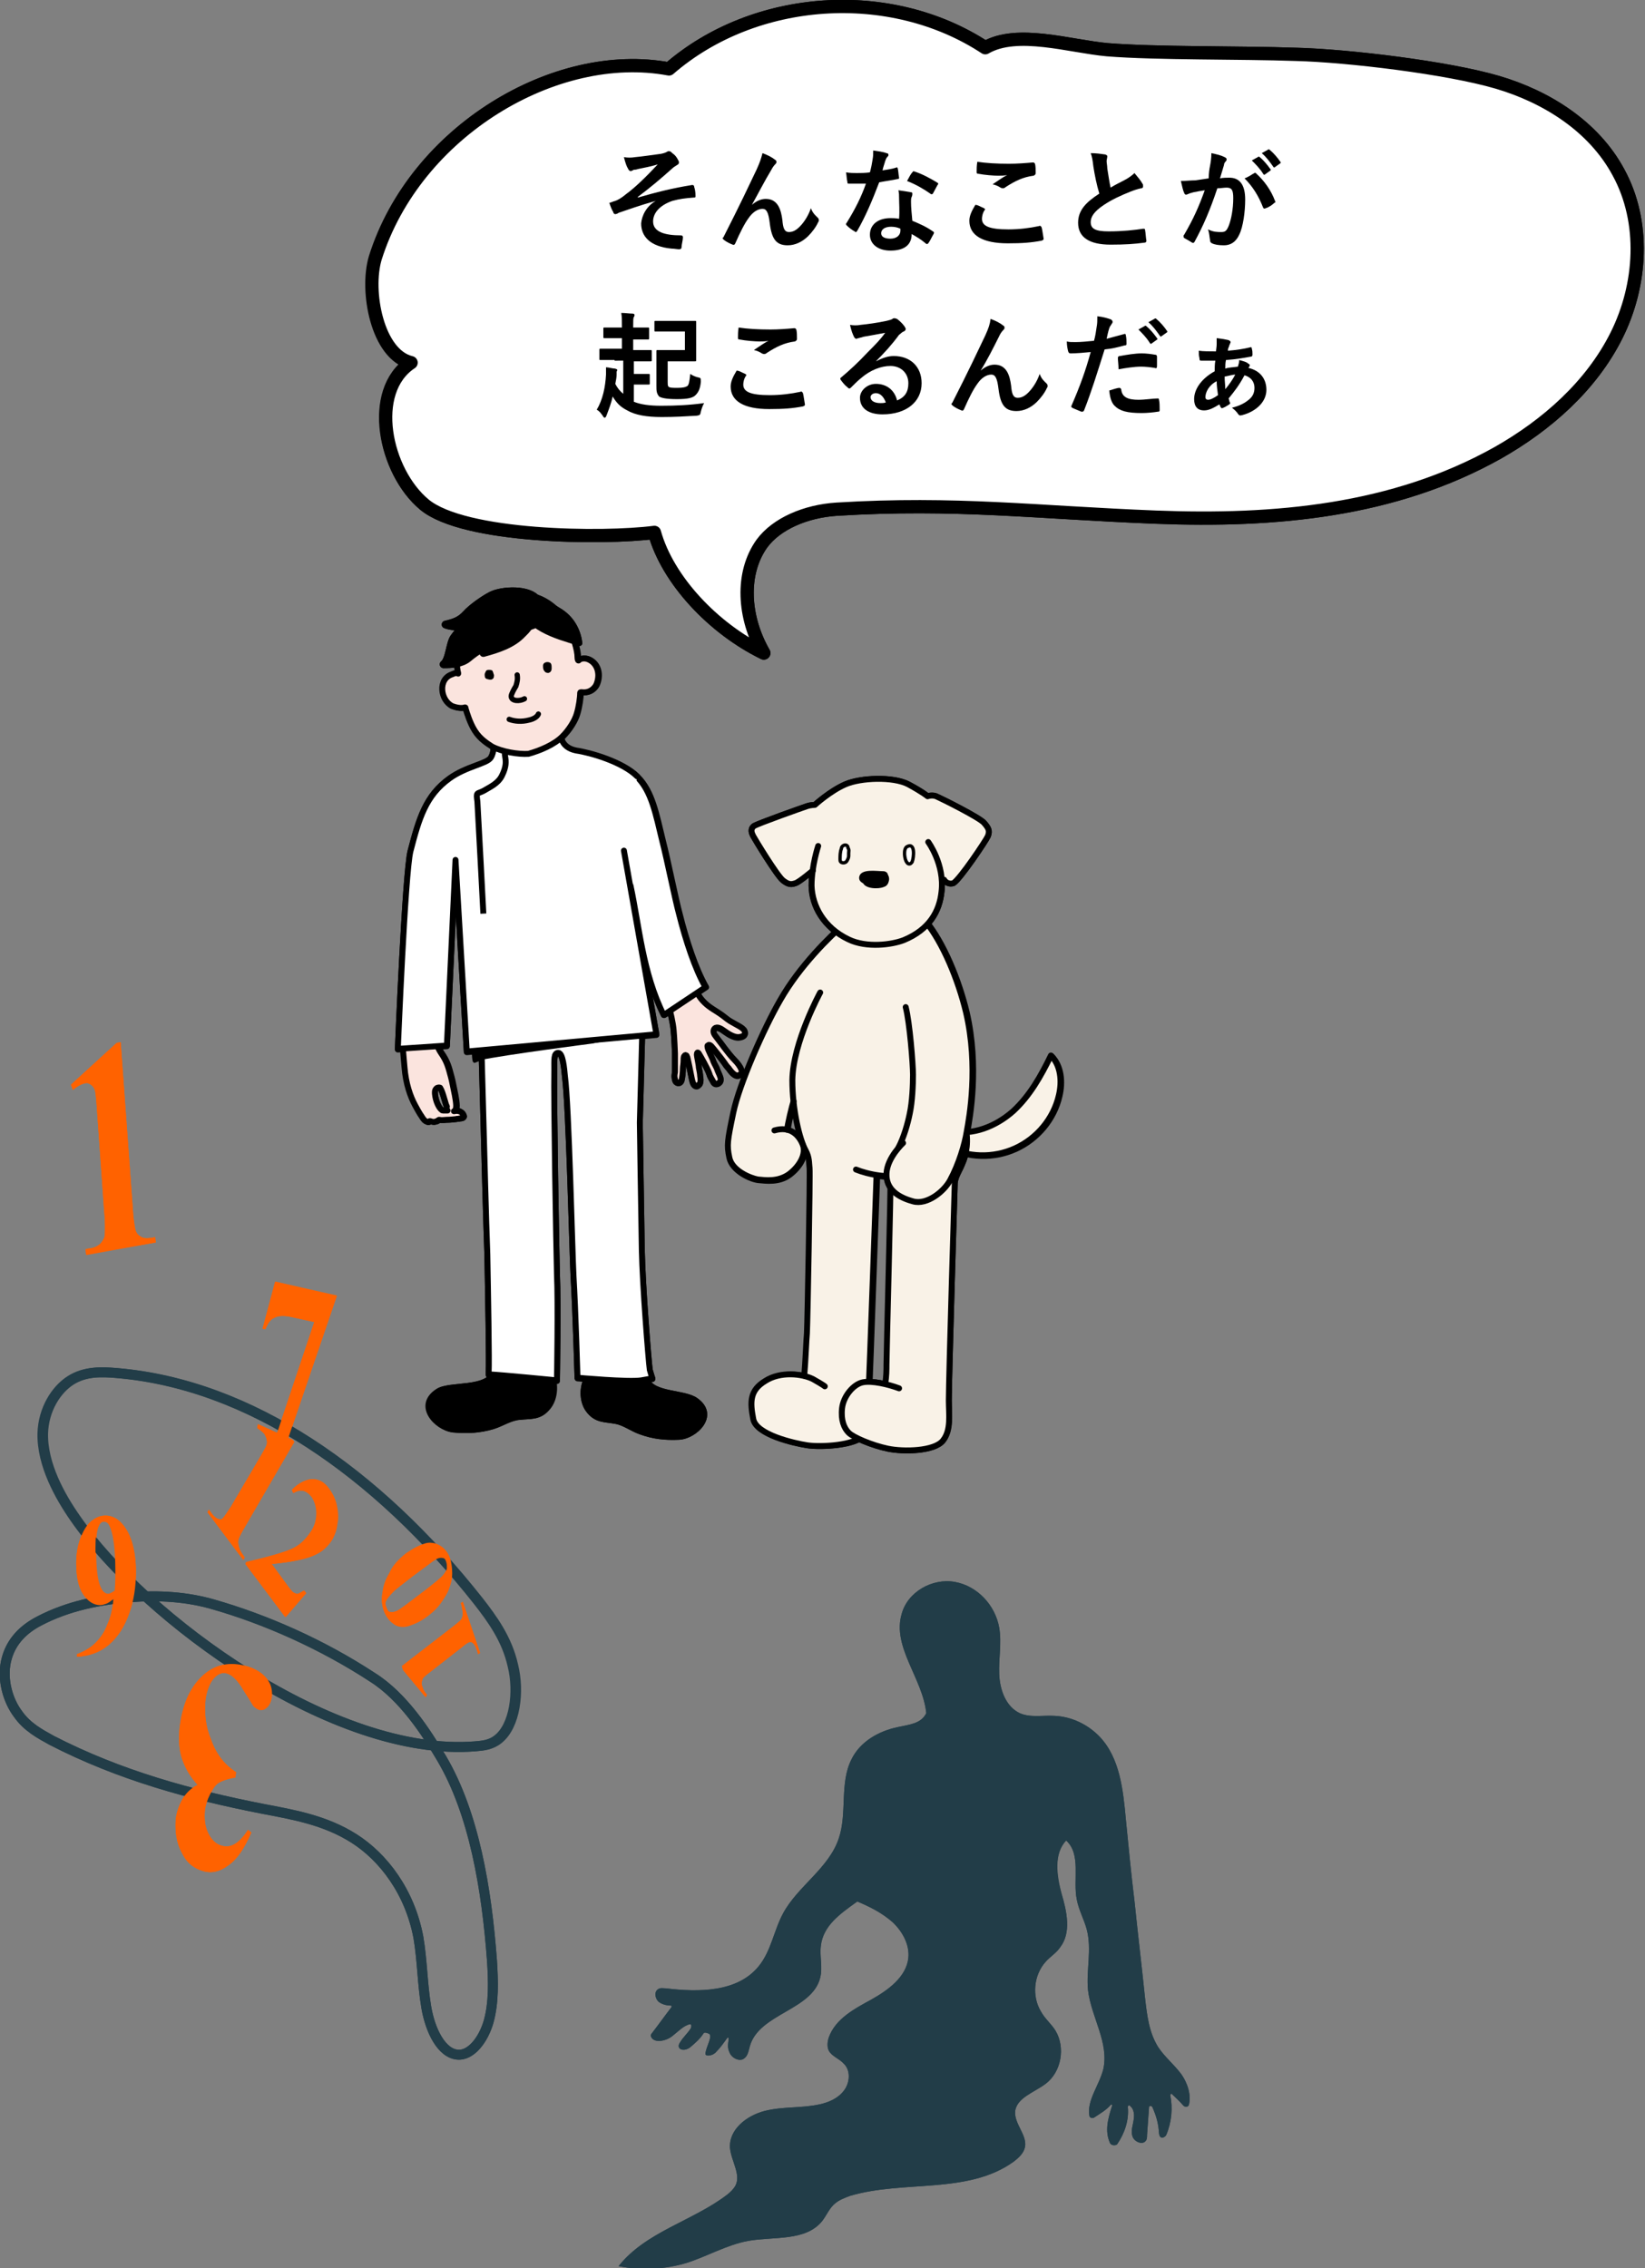 <?xml version="1.0" encoding="utf-8"?>
<!-- Generator: Adobe Illustrator 28.3.0, SVG Export Plug-In . SVG Version: 6.00 Build 0)  -->
<svg version="1.1" xmlns="http://www.w3.org/2000/svg" xmlns:xlink="http://www.w3.org/1999/xlink" x="0px" y="0px" width="248.1px"
	 height="342.1px" viewBox="0 0 248.1 342.1" style="enable-background:new 0 0 248.1 342.1;" xml:space="preserve">
<rect x="0" y="0" width="248.1" height="342.1" fill="#808080" stroke="none"/>
<style type="text/css">
	.st0{stroke:#000000;stroke-width:0.714;stroke-linecap:round;stroke-linejoin:round;stroke-miterlimit:10;}
	.st1{fill:#FFFFFF;stroke:#000000;stroke-width:0.892;stroke-linecap:round;stroke-linejoin:round;stroke-miterlimit:10;}
	.st2{fill:#FBE4DE;stroke:#000000;stroke-width:0.892;stroke-linecap:round;stroke-linejoin:round;stroke-miterlimit:10;}
	.st3{fill:#FFFFFF;}
	.st4{fill:none;stroke:#000000;stroke-width:0.892;stroke-linecap:round;stroke-linejoin:round;stroke-miterlimit:10;}
	.st5{fill:none;stroke:#000000;stroke-width:0.892;stroke-linejoin:round;stroke-miterlimit:10;}
	.st6{fill:none;stroke:#000000;stroke-width:0.793;stroke-linecap:round;stroke-linejoin:round;stroke-miterlimit:10;}
	.st7{stroke:#000000;stroke-width:1.159;stroke-linecap:round;stroke-linejoin:round;stroke-miterlimit:10;}
	.st8{stroke:#000000;stroke-width:0.858;stroke-linecap:round;stroke-linejoin:round;stroke-miterlimit:10;}
	.st9{fill:#F9F2E7;stroke:#000000;stroke-width:0.892;stroke-linecap:round;stroke-linejoin:round;stroke-miterlimit:10;}
	.st10{fill:#F9F2E7;}
	.st11{fill:#FFFFFF;stroke:#000000;stroke-width:0.508;stroke-miterlimit:10;}
	.st12{fill:#FFFFFF;stroke:#000000;stroke-width:2;stroke-linecap:round;stroke-linejoin:round;stroke-miterlimit:10;}
	.st13{fill:#223D48;}
	.st14{fill:none;stroke:#223D48;stroke-width:1.5;stroke-linecap:round;stroke-linejoin:round;stroke-miterlimit:10;}
	.st15{fill:#FF6200;}
</style>
<g id="レイヤー_1">
	<g>
		<g>
			<g>
				<path class="st0" d="M96.2,206.9c-0.9-0.4-1.9-0.1-2.8,0c-1.9,0.1-4.2-0.8-5.1,1.3c-0.6,1.4-0.5,3.3,0.4,4.5
					c1.2,1.6,2.5,1.4,4.1,1.7c1.3,0.2,2.6,1.2,3.8,1.6c1.9,0.7,3.7,0.9,5.8,0.8c2.4-0.1,5.8-3.3,2.6-5.6c-1.7-1.3-6.5-0.8-7.4-3.1
					C97.3,207.7,96.8,207.2,96.2,206.9z"/>
				<path class="st0" d="M74.6,206.8c-0.9,2.9-6.7,1.8-8.5,3c-3.4,2.2-0.2,5.6,2.3,5.9c2.1,0.2,4,0.1,6-0.5c1.3-0.4,2.6-1.3,4-1.4
					c1.7-0.2,3,0.1,4.3-1.5c1-1.2,1.2-3.1,0.7-4.6c-0.8-2.1-3.2-1.4-5.1-1.6c-1-0.1-2.1-0.7-2.9-0.1
					C74.9,206.1,74.7,206.5,74.6,206.8z"/>
				<path class="st1" d="M73.9,207.4c1.9,0.1,10.1,0.9,10.1,0.9s0.2-11.8,0-16c-0.1-3.7-0.5-26.4-0.4-30.8c0-1.6-0.1-2.6,0.6-2.6
					s0.9,2.4,1,3.5c0.6,4.4,1.1,26.5,1.3,30.2c0.3,5,0.6,15.3,0.6,15.3s7.7,0.7,9.6,0.4l1.7-0.3c0,0-0.3-0.9-0.4-1.3
					c-0.2-1.5-1.1-12.8-1.2-18.1s-0.3-19.2-0.3-19.2l0.4-14.8l-24.3,3l0.4,14.7c0,0,0.3,11.7,0.5,17c0.1,5.3,0.3,16.3,0.2,17.8v0.3
					L73.9,207.4z"/>
				<path class="st2" d="M104.5,147.6c0.3,1.4,0.6,2.3,1.2,3.1c0.8,1,1.5,1.4,2.6,2.1c0.8,0.5,1.3,1,1.8,1.3c1,0.6,2,1,2.2,1.5
					s-0.1,0.8-0.7,0.9c-0.5,0.1-1-0.1-1.4-0.3c-0.6-0.3-1.3-0.9-1.6-1c-0.4-0.2-0.7-0.1-0.8,0c-0.3,0.3-0.2,0.7,0,1s1,1.3,1.5,2
					c0.3,0.4,1,1.3,1.6,1.9c0.3,0.3,0.7,0.8,0.9,1.3c0.3,0.7-0.5,1-0.7,0.9c-0.5-0.1-1-0.8-1.2-1.1c-0.3-0.3-0.5-0.6-0.7-0.9
					c-0.2-0.3-1.7-2.2-1.9-2.4c-0.2-0.2-0.3-0.2-0.4-0.2c-0.2,0.1-0.2,0.1-0.2,0.2c0,0.2,0.1,0.5,0.2,0.7c0.2,0.5,0.6,1.2,0.7,1.6
					c0.2,0.5,0.5,0.9,0.6,1.3c0.1,0.3,0.5,1,0.5,1.4c0,0.6-0.8,0.9-1.1,0.4c-0.2-0.4-0.5-0.8-0.6-1.2c-0.2-0.6-0.5-1.1-0.8-1.7
					c-0.4-0.7-0.6-1.1-0.8-1.4c-0.2-0.3-0.3-0.1-0.3,0.2c0,0.2,0.3,1.5,0.3,1.9c0.1,0.5,0.2,1,0.2,1.3c0.1,0.5,0.1,1.1-0.2,1.3
					c-0.1,0.1-0.3,0.3-0.6,0.1c-0.3-0.2-0.4-0.7-0.5-1.2s-0.6-3.1-0.7-3.2c-0.1-0.2-0.3-0.2-0.3-0.1c-0.2,0.1-0.2,0.4-0.2,0.6
					c0,0.7-0.1,1-0.1,1.3c0,0.6-0.1,1.4-0.2,1.8c-0.2,0.6-0.9,0.5-1-0.1c-0.1-0.4-0.1-0.6,0-1.1c0-0.3,0-0.6,0-1.1
					c0-0.7,0-1.4,0-1.7c0-0.1-0.1-2.5-0.2-3.5c-0.1-1.2-0.5-2.8-0.7-3.5c-0.7-2.3-0.9-3-0.9-3L104.5,147.6z"/>
				<path class="st2" d="M69.3,167.6c-0.1,0-0.2-0.1-0.7,0c0,0-0.1,0,0,0c0.2-0.1,0.3-0.4,0.3-0.8c0-0.4-0.1-1.1-0.2-1.6
					c-0.2-0.9-0.4-2.1-0.6-2.8c-0.4-1.5-0.6-2.3-1.5-3.6c-0.6-0.9-0.8-1.7-0.7-3.1l-5.1,1.2c0,0.8,0.2,2.8,0.3,4
					c0.2,2.6,0.9,4.5,1.6,5.8c0.1,0.2,0.7,1.3,1,1.7c0.3,0.5,0.5,0.7,0.8,0.8c0.2,0.1,0.4,0,0.4-0.1c0,0,0,0,0.1,0
					c0.5,0.2,0.7,0.1,1,0c0.1-0.1,0.2-0.1,0.3-0.2c0,0,0,0,0.1,0c0.3,0.1,0.8,0,1,0c0.7,0,1.2-0.1,1.4-0.1c0.4-0.1,0.4,0,0.6-0.1
					c0.2,0,0.5,0,0.6-0.3C69.9,168,69.7,167.8,69.3,167.6z M67.5,167.5c-0.1,0-0.5,0-0.7,0c-0.1,0-0.2-0.1-0.2-0.1
					c-0.4-0.3-0.9-1.3-1-2.4c0-0.2-0.1-0.6,0.3-0.9c0.2-0.1,0.5-0.1,0.5,0c0.2,0.3,0.4,0.9,0.6,1.6c0.2,0.6,0.2,0.8,0.4,1.2
					C67.4,167.2,67.5,167.4,67.5,167.5C67.6,167.5,67.6,167.6,67.5,167.5z"/>
				<path d="M69.8,140.3c0,0,1.3,16.7,1.5,19.2c0.1,1.3,0.2,0.7,1.2,0.5c3.7-0.8,16.9-2.5,16.9-2.5l9.4-1.8c0,0-1.2-7.8-2.5-11.7
					s-4.7-6.3-4.7-6.3L69.8,140.3z"/>
				<path class="st3" d="M95.1,133.7c1,7.1,2.4,14,5,19.5l6.3-4.2c-1.6-2.8-2.9-7.4-4-11.1c-0.6-2.3-1.8-8.8-2.4-11.2
					c-1.2-4.8-1.7-7.2-3.9-9.4c-2.2-2.2-7.1-3.6-9.2-3.9L95.1,133.7z"/>
				<path class="st4" d="M87,113.3c2.1,0.3,7,1.7,9.2,3.9c2.2,2.2,2.8,5.6,3.8,9.7c0.7,2.7,1.9,8.7,2.5,10.9c1,4,2.4,8.3,4,11.1
					l-6.3,4.2c-3.2-6.4-3.7-13.5-5-19.5"/>
				<path class="st3" d="M96.2,117.3c-2.2-2.2-7.1-3.6-9.2-3.9c-2.5-0.4-2.3-2.5-2.3-2.5s-1.5,1.8-5,2.3c-3,0.4-5.2-0.8-5.2-0.8
					s0.1,1.2-0.4,2.1c-0.6,0.9-3.7,1.4-6.2,3.1c-3.7,2.6-4.7,6-5.9,11c-0.8,3.2-1.9,29.8-1.9,29.8l7.4-0.5l1.3-28l1.7,28.9l28.6-2.6
					l-4.9-27.8L96.2,117.3z"/>
				<path class="st4" d="M94.1,128.3l4.9,27.8l-28.6,2.6l-1.7-28.9l-1.3,28l-7.4,0.5c0,0,1.1-26.6,1.9-29.8c1.3-5,2.3-8.4,5.9-11
					c2.5-1.8,5.6-2.2,6.2-3.1s0.4-2.1,0.4-2.1s2.1,1.2,5.2,0.8c3.5-0.4,5-2.3,5-2.3s-0.2,2,2.3,2.5c2.1,0.3,7,1.7,9.2,3.9"/>
				<path class="st5" d="M72.9,137.8c0,0-0.8-15.4-0.9-16.9c-0.2-1.5-0.1-1.1,0.9-1.6c1-0.6,2.2-1.1,2.8-2.3
					c0.7-1.4,0.6-2.2,0.5-2.8c-0.1-0.6-0.1-1.1-0.1-1.1"/>
				<path class="st2" d="M84.9,111.1c1-1,1.9-2.4,2.2-3.5c0.3-1,0.5-2.4,0.5-3.1c0-0.1,0.1-0.1,0.2-0.1c1.3,0.2,2.1-0.7,2.3-1.3
					c0.6-1.6,0-3.2-1.4-3.7c-0.6-0.2-1.2,0-1.3,0.2c-0.1,0.1-0.2-0.1-0.2-0.4c0-1.3-0.7-3.1-1-3.9c-1.7-3.7-4.9-6.4-10.1-5.5
					c-1.5,0.3-2.6,0.8-4,1.9c-1.9,1.4-2.9,4.4-3.1,7.7c0,0.6,0,1.4,0.2,2.1c0,0.1,0,0.1,0,0.1c-0.2-0.2-0.7,0-0.9,0.1
					c-2.2,0.7-1.8,3.9,0,4.8c0.5,0.2,1.4,0.4,1.9,0.2c0.1,0,0.1,0,0.1,0.1c0.2,0.7,0.7,2.3,1.4,3.4c0.8,1.3,2,2,2.6,2.4
					c1.5,0.8,4,1.2,5.5,1.1C81.6,113.3,83.6,112.3,84.9,111.1z"/>
				<path class="st6" d="M79.2,105.5c-0.7,0.4-2,0.4-2-0.4c0-0.3,0.5-1.2,0.7-1.5c0.2-0.6,0.3-1.1,0.2-1.7"/>
				<path class="st6" d="M76.9,108.6c0.8,0.3,1.9,0.4,3,0.1c0.5-0.1,1.2-0.4,1.4-0.9"/>
				<path d="M73.4,101.2c0.1-0.2,0.6-0.2,0.9-0.1c0.2,0.2,0.2,0.5,0.3,0.7c0,0.2,0,0.5-0.2,0.6c-0.2,0.2-0.6,0.1-0.9,0
					c-0.2-0.2-0.3-0.4-0.3-0.7C73.1,101.6,73.2,101.4,73.4,101.2z"/>
				<path d="M82.3,99.9c0.3-0.1,0.7,0,0.8,0.2c0.1,0.2,0.1,0.4,0.1,0.7c0,0.3-0.1,0.6-0.5,0.7c-0.3,0-0.5-0.1-0.6-0.3
					c-0.2-0.2-0.2-0.5-0.2-0.8C81.9,100.2,82.1,100,82.3,99.9z"/>
				<path class="st7" d="M78.5,93.7c-1.4,0.7-3.1,1.1-4.7,1c-1.2,0-5.5,0-6.6-0.5c1.3-0.3,2.2-0.6,3.1-1.6s2.8-2.3,3.8-2.8
					c1.5-0.8,5.9-1.1,7,0.8C81.1,90.8,79,93.4,78.5,93.7z"/>
				<path class="st7" d="M79.3,91.5c-0.8,0.4-2.5-0.1-3.5,0c-1.7,0.2-5,1.4-7.3,4.6c-0.7,0.9-0.7,3.4-1.6,4.1c1.3,0,2.7-0.1,3.7-0.9
					c2.6-2.2,6.4-3.8,10-5.1c0.8-0.3,1.5-2,0.6-2.6c-0.6-0.4-2.7-0.4-3,0.1L79.3,91.5z"/>
				<path class="st8" d="M78.9,92.4c0.7,0,1.2-0.9,2.1-1.1c1.3-0.3,2.5,0.3,3.1,0.7c2.3,1.3,3.1,3.4,3.3,5c-1.9-0.6-3.8-1.1-5.6-2.1
					c-0.7-0.4-1.3-0.8-1.8-1.4c-0.3-0.4-0.3-0.8-0.8-1.1H78.9z"/>
				<path class="st7" d="M78.9,95.7c-1.5,1.6-3.7,2.3-5.9,2.9c0.6-0.7,1.1-1.3,1.7-2c0.5-0.6,1-1.1,1.6-1.6c1-0.7,2.2-1.2,3.4-1.2
					c0.1,0,0.1,0,0.2,0C80.4,94.3,79.2,95.4,78.9,95.7z"/>
			</g>
			<g>
				<path class="st9" d="M143.5,170.7c3.3,0.7,6.8-0.7,9.4-3s4.2-5.3,5.7-8.4c1.5,1.5,1.7,3.9,1.2,6c-0.8,3.5-3.3,6.5-6.6,8
					s-7.2,1.4-10.4-0.3c-0.8-0.4-1.1-0.8-1.1-0.8l0.9-2C142.6,170.3,143,170.6,143.5,170.7z"/>
				<path class="st10" d="M145.7,152.8c-1.1-5-3.5-10.6-6.1-13.7l-12.3,0.4c-2.2,1.9-6.8,6.4-9.7,11.5c-2.4,4.3-6.2,12.7-7.1,17
					s-1,4.9-0.6,6.8c0.4,1.9,3.2,3.1,4.3,3.3c1.1,0.2,3,0.5,4.7-0.8c1.7-1.2,2.6-3,2.1-4.4c-0.4-1.1-1.1-2-2.3-2.3
					c0.1-0.8,0.7-3.5,1-4.3c0.3,3.3,1.2,6.2,1.9,7.4c0.6,1.1,0.5,1.9,0.6,2.7s-0.3,22.9-0.4,24.9c-0.1,1-0.2,4.1-0.4,6.4
					c-1.7-0.5-4.2-0.5-6,0.7c-2.3,1.5-2.3,3.1-1.8,5.7c0.5,2.4,6.2,3.7,8.2,4c1.8,0.3,6.1,0.1,7.8-1c1.2,0.5,2.8,1.1,4.3,1.4
					c2.4,0.5,7,0.4,8.3-1.2c1.2-1.6,0.9-3.9,0.9-6.1c0-3.4,0.9-32.8,0.9-32.8c0.1-1,0.7-1.8,1.1-2.8c0.7-1.4,1-3.1,0.7-4.9
					C146.3,168.1,147.6,160.8,145.7,152.8z M133.7,205.9c0,0.7,0,1.9-0.2,2.9c-0.8-0.2-1.7-0.3-2.5-0.4c0.3-6.7,1.1-31.1,1.1-31.1
					c0.5,0.1,1,0.1,1.5,0.1c0,0.7,0.3,1.4,0.7,1.9C134.3,185.4,133.8,204.5,133.7,205.9z"/>
				<path class="st4" d="M116.9,170.6c2.4-0.7,3.7,0.7,4.3,2.2c0.5,1.4-0.5,3.2-2.1,4.4s-3.6,0.9-4.7,0.8s-3.9-1.3-4.3-3.3
					c-0.4-1.9-0.3-2.5,0.6-6.8s4.6-12.7,7.1-17c2.9-5.1,7.5-9.6,9.7-11.5"/>
				<path class="st4" d="M119.8,166.1c-0.3,0.8-0.9,3.5-1,4.3"/>
				<path class="st4" d="M123.8,149.7c0,0-4.1,7.5-4.2,13.2c0,4.5,1.1,9,2,10.6c0.6,1.1,0.5,1.9,0.6,2.7s-0.3,22.9-0.4,24.9
					c-0.1,1-0.2,4.1-0.4,6.4"/>
				<path class="st4" d="M134.4,177.5c0.1,1-0.6,26.8-0.6,28.4c0,0.7,0,1.9-0.2,2.9"/>
				<path class="st4" d="M129.1,176.5c1.7,0.7,5.3,1.5,7.4,0.6"/>
				<path class="st4" d="M132.3,177.3c0,0-1.1,30.8-1.2,32.7c-0.1,1.9,0.4,5-0.8,6.5s-6.3,1.8-8.4,1.5c-2-0.3-7.8-1.6-8.2-4
					c-0.5-2.6-0.5-4.3,1.8-5.7s5.6-1.1,7.2-0.3c1.6,0.9,1.8,1.1,1.8,1.1"/>
				<path class="st10" d="M133.9,218.4c-2.4-0.5-5.2-1.7-5.9-2.4c-0.7-0.7-1.2-1.9-1-3.7s1.6-3.6,3.1-3.9c1.4-0.3,4,0.3,5.5,0.9
					L133.9,218.4z"/>
				<path class="st4" d="M135.6,209.4c-1.6-0.6-4.1-1.2-5.5-0.9s-2.9,2.1-3.1,3.9s0.3,3,1,3.7c0.7,0.7,3.5,1.9,5.9,2.4
					s7,0.4,8.3-1.2c1.2-1.6,0.9-3.9,0.9-6.1c0-3.4,0.9-32.8,0.9-32.8c0.1-1,0.7-1.8,1.1-2.8c0.7-1.5,1-3.6,0.5-5.7
					c-0.2-0.8-0.4-1.5-0.5-2.4"/>
				<g>
					<path class="st10" d="M145.7,152.8c1.9,8.2,0.5,15.8,0.1,18c-0.3,1.9-1.2,4.9-2.5,7.3c-0.9,1.7-3.5,3.8-5.6,3.2
						c-2.2-0.6-4.1-1.8-4-4.2c0.1-1.6,1.1-3,1.8-3.9c0.8-1.5,1.4-3.6,1.7-5.1c0.4-1.8,0.5-4.4,0.5-5.9c0-1.6-0.5-7.9-1.1-10.2
						L145.7,152.8z"/>
				</g>
				<g>
					<path class="st4" d="M139.7,139c2.6,3.2,4.9,8.7,6.1,13.7c1.9,8.2,0.5,15.8,0.1,18c-0.3,1.9-1.2,4.9-2.5,7.3
						c-0.9,1.7-3.5,3.8-5.6,3.2c-2.2-0.6-4.1-1.8-4-4.2s2.5-4.6,2.5-4.6"/>
					<path class="st4" d="M135.6,173.2c0.8-1.5,1.4-3.6,1.7-5.1c0.4-1.8,0.5-4.4,0.5-5.9c0-1.6-0.5-7.9-1.1-10.2"/>
				</g>
				<g>
					<g>
						<path class="st10" d="M142.2,132.5c0,0.6,0,1.3,0,1.9c-0.4,2.9-1.8,5.7-5.7,7.3c-1.8,0.8-5.7,1.2-8.3-0.1
							c-3.8-1.8-5.5-5.1-5.6-8.1c0-0.8,0-1.6,0.1-2.3c0,0-2,1.7-2.6,1.9s-1,0.3-1.9-0.4s-4.3-6.3-4.5-6.7c-0.2-0.4-0.5-1,0.1-1.5
							c0.6-0.4,7.4-2.8,8-3s1.2-0.2,1.2-0.2s2.3-2.1,4.6-3.1c2.3-1,7.2-1.2,9.5,0s2.9,1.8,2.9,1.8s0.8-0.3,1.5,0.1
							c0.7,0.3,6.3,3.1,7,3.9s0.9,1.2,0.6,2c-0.3,0.7-4.2,6.5-5.2,7.1c-0.3,0.1-0.5,0.1-0.8,0C142.6,133,142.4,132.7,142.2,132.5z"
							/>
					</g>
					<g>
						<path class="st4" d="M123.4,127.6c0,0-1,3-1,6s1.8,6.3,5.6,8.1c2.7,1.3,6.5,0.8,8.3,0.1c3.9-1.6,5.4-4.4,5.7-7.3
							c0.5-4.1-2-7.5-2-7.5"/>
						<path class="st4" d="M122.6,131.3c0,0-2,1.7-2.6,1.9s-1,0.3-1.9-0.4s-4.3-6.3-4.5-6.7c-0.2-0.4-0.5-1,0.1-1.5
							c0.6-0.4,7.4-2.8,8-3s1.2-0.2,1.2-0.2s2.3-2.1,4.6-3.1s7.2-1.2,9.5,0s2.9,1.8,2.9,1.8s0.8-0.3,1.5,0.1c0.7,0.3,6.3,3.1,7,3.9
							s0.9,1.2,0.6,2c-0.3,0.7-4.2,6.5-5.2,7.1c-0.3,0.1-0.5,0.1-0.8,0s-0.5-0.3-0.6-0.5"/>
					</g>
					<path class="st11" d="M127.2,127.6c-0.1,0.1-0.2,0.2-0.2,0.4c-0.2,0.5-0.2,1.1-0.2,1.6c0,0.1,0,0.3,0.1,0.4
						c0.2,0.2,0.7,0.2,0.9-0.1c0.2-0.3,0.3-0.6,0.3-0.8c0-0.1,0-0.3,0-0.4c0-0.3,0.1-0.5-0.1-0.8
						C127.9,127.5,127.5,127.3,127.2,127.6z"/>
					<path class="st11" d="M136.8,130.1c0.1,0.2,0.4,0.3,0.6,0.1c0.1-0.1,0.2-0.2,0.2-0.3c0.2-0.5,0.5-2.9-0.8-2.2
						C136.2,128.1,136.4,129.7,136.8,130.1z"/>
					<g>
						<path d="M133.2,131.4c0.2,0,0.3,0,0.5,0.1s0.3,0.3,0.3,0.4c0.1,0.2,0.2,0.4,0.2,0.7s-0.2,0.6-0.5,0.7
							c-0.3,0.1-0.6,0.2-0.9,0.2c-0.8,0.1-3.4,0.1-3.1-1.3C130,131,132.3,131.4,133.2,131.4z"/>
						<path d="M133,134c0.4-0.1,0.8-0.2,1-0.6c0.2-0.3,0.1-0.6,0.1-0.9c0-0.1,0-0.3-0.1-0.4c-0.1-0.1-0.3-0.2-0.4-0.2
							c-0.9-0.2-3.1-0.5-3.4,0.7C129.8,134.1,132.1,134.2,133,134z"/>
					</g>
				</g>
			</g>
		</g>
		<path class="st12" d="M100.9,10.4c12.9-11.2,33.4-12.6,47.7-3.2c4.8-2.8,12.8-0.2,18.4,0.3c7.5,0.6,20,0.4,28.5,0.7
			c7.8,0.2,22.8,2,30.3,4.2s14.6,6.7,18.3,13.6c4.1,7.5,3.5,17-0.3,24.6s-10.5,13.5-17.9,17.7c-15.7,8.8-33.6,10.4-51.6,9.7
			c-18-0.7-30.1-2.3-48.1-1.2c-4.7,0.3-9.1,2.2-11.3,5.2c-3.2,4.5-2.8,11.1,0.3,16.5c-7.6-3.7-14.5-11-16.5-18.2
			C91,81.3,70,81.1,64,76.1S55.6,59,62.1,54.7c-5.1-1.2-6.9-10.8-5.4-15.8C62.7,19.8,83.8,7.2,100.9,10.4z"/>
		<path class="st13" d="M129.3,286.8c1.9,0.8,3.7,1.7,5.3,3.1c1.5,1.4,2.6,3.4,2.4,5.4c-0.3,2.9-3.1,4.9-5.6,6.3s-5.4,2.9-6.4,5.7
			c-0.2,0.6-0.3,1.4,0,2c0.5,0.9,1.6,1.2,2.3,2c1,1,0.9,2.8,0,4s-2.3,1.8-3.7,2.1c-2.7,0.6-5.6,0.3-8.3,1c-2.7,0.7-5.4,2.8-5.2,5.6
			c0.2,2,1.7,4,0.8,5.7c-0.3,0.5-0.7,0.9-1.2,1.3c-5.2,4-12.3,5.6-16.4,10.8c3.4,0.7,7,0.5,10.3-0.5c3.1-1,6-2.7,9.2-3.3
			c3.9-0.7,8.7,0.1,11.2-3c0.7-0.9,1.1-2,2-2.7c0.6-0.5,1.4-0.8,2.2-1.1c8.1-2.4,17.7-0.2,24.6-5.1c0.8-0.6,1.6-1.3,1.8-2.3
			c0.3-1.8-1.6-3.4-1.5-5.3c0.2-2.1,2.9-2.9,4.6-4.2c2.4-1.8,3-5.5,1.5-8c-0.6-1-1.6-1.8-2.2-2.9c-1.4-2.3-1.1-5.5,0.7-7.5
			c0.7-0.8,1.6-1.3,2.2-2.2c1.7-2.2,1-5.4,0.2-8.1s-1.2-6,0.7-8c2.3,2.1,1,5.9,1.6,8.9c0.3,1.6,1.1,3,1.5,4.5c0.8,3-0.1,6.2,0.2,9.2
			c0.5,4.1,3.2,7.9,2.3,11.9c-0.6,2.4-2.5,4.7-2.1,7c0,0.2,0.3,0.5,0.7,0.3c0.9-0.6,1.8-1.1,2.5-1.9c0.2-0.2,0.3,0,0.2,0.2
			c-0.6,1.9-1.1,3.7-0.3,5.5c0.2,0.5,1,0.4,1.1,0.2c1.1-1.6,1.8-3.6,1.6-5.6c0-0.3,0.3-0.3,0.4-0.1c0.5,0.4,0.6,1.2,0.5,1.9
			c-0.1,0.9-0.5,1.8-0.2,2.6c0.2,0.8,1.5,1.4,2,0.7c0.2-0.2,0.2-0.6,0.2-0.9c0.1-1.4,0.2-2.8,0.3-4.2c0-0.2,0.4-0.2,0.5,0
			c0.6,1.4,0.9,2.4,1,3.9c0.1,1.2,1,0.6,1.1,0.3c0.8-1.9,1-4,0.6-6c0-0.1,0.1-0.2,0.2-0.2c0.6,0.6,1.2,1.1,1.7,1.7
			c0.3,0.4,0.8,0.3,0.9,0c0.4-1.5-0.2-3.3-1.1-4.6c-1.1-1.5-2.5-2.6-3.5-4.1c-1.4-2.2-1.7-4.8-2-7.4c-0.5-4.9-1.1-9.8-1.6-14.7
			c-0.5-4.1-0.9-8.2-1.3-12.3c-0.4-4.4-0.9-9.2-3.9-12.4c-1.8-1.9-4.3-3.1-6.9-3.2c-1.8-0.1-3.6,0.3-5.2-0.4c-2.1-1-3-3.5-3.1-5.9
			c-0.1-2.3,0.4-4.7,0-7c-0.6-3.4-3.3-6.3-6.7-6.9c-3.4-0.6-7.1,1.5-8,4.8c-1.5,5,3.2,9.8,3.7,15c-0.8,1.6-2.5,1.7-4.3,2.1
			c-2.9,0.6-5.7,2.2-7,4.9c-1.8,3.6-0.6,8.1-1.9,11.9c-1.5,4.5-6.2,7.2-8.4,11.3c-1.4,2.6-1.8,5.7-3.7,8c-3.2,3.9-9,3.9-14,3.3
			c-0.4,0-0.8-0.1-1.1,0.1c-0.7,0.4-0.5,1.4,0,1.9c0.5,0.4,1.2,0.6,1.9,0.6c0.1,0,0.1,0.2,0.1,0.2c-1,1.3-2,2.7-3,4
			c-0.1,0.1-0.2,0.3-0.1,0.5c0.4,1,2.2,0.7,3.2-0.1c0.9-0.7,1.7-1.6,2.7-1.8c0.2,0,0.2,0.4,0.1,0.6c-0.4,0.7-1.2,1.4-1.6,2.1
			c-0.8,1.1,0.6,1.6,1.6,0.7c0.7-0.6,1.4-1.2,1.9-2c0.1-0.2,0.5-0.1,0.7,0c0.9,0.2-0.4,2.1-0.4,3.1c0,0.4,1.1,0.3,1.6-0.3
			c0.6-0.6,1.1-1.3,1.6-2c0.2-0.3,0.3-0.2,0.3,0.1c-0.1,0.6-0.2,1.3,0.1,1.9c0.3,0.9,1.5,1.5,2.2,1c0.6-0.4,0.7-1.2,0.9-1.9
			c1.4-4.9,9.4-5.4,10.6-10.3c0.4-1.6-0.1-3.2,0.1-4.8C124.2,290.4,126.7,288.7,129.3,286.8z"/>
		<path class="st14" d="M11.4,229c-2.3-3.3-5-8.1-4.9-12.8c0.1-3.6,2-6.6,4.2-8s4.7-1.3,7-1.1c20,1.7,39.1,14.9,54.5,34.4
			c2.1,2.7,4.3,5.7,5.2,9.7c1,4,0.3,9.1-2.2,11.1c-1.1,0.9-2.3,1-3.5,1.1C50.4,265.1,21.9,244.2,11.4,229z"/>
		<path class="st14" d="M32.2,242c-4.1-1.2-8.3-1.4-12.5-1.1c-4.7,0.4-9.4,1.3-13.8,3.6c-2.1,1.1-4.3,2.9-5,6.1
			c-0.6,2.8,0.3,5.9,1.8,7.9c1.4,2,3.3,3,5.1,4c10.3,5.3,21,8.2,31.7,10.3c4.7,0.9,9.5,1.7,13.9,4.5s8.4,8,9.7,14.9
			c0.6,3.5,0.6,7.1,1.2,10.6c0.6,3.5,2.3,6.9,4.7,7.1c2,0.2,3.9-2.2,4.7-5c0.8-2.9,0.7-6.1,0.5-9.2c-0.8-10.8-2.7-22.2-7.6-30.5
			c-2.3-3.9-5.8-9.3-10.4-12.2C48.5,248,39.9,244.2,32.2,242z"/>
		<g>
			<g>
				<path class="st15" d="M18.2,157.2l1.8,24.7c0.1,1.9,0.3,3,0.4,3.5s0.4,0.9,0.8,1.1c0.4,0.3,0.9,0.3,1.7,0.2l0.5-0.1l0.1,0.8
					L13,189.3l-0.1-0.8l0.5-0.1c0.9-0.1,1.4-0.4,1.8-0.8c0.3-0.4,0.6-0.8,0.6-1.3s0.1-1.8-0.1-3.7L14.6,167
					c-0.1-1.4-0.2-2.3-0.3-2.6s-0.3-0.6-0.6-0.8s-0.5-0.3-0.9-0.2c-0.5,0.1-1.1,0.4-1.8,1l-0.3-0.8l6.9-6.3L18.2,157.2z"/>
			</g>
			<g>
				<path class="st15" d="M44.4,217.5L37,230.2c-0.6,1-0.9,1.6-1,1.9s-0.1,0.7,0,1.1c0.1,0.4,0.3,0.9,0.7,1.4l0.2,0.3l-0.2,0.4
					l-5.4-7.2l0.2-0.4l0.3,0.4c0.4,0.6,0.8,0.9,1.1,1s0.5,0.1,0.7-0.1c0.2-0.2,0.6-0.8,1.2-1.7l4.7-8c0.4-0.7,0.7-1.2,0.7-1.4
					c0.1-0.2,0.1-0.5,0-0.8c0-0.3-0.2-0.5-0.3-0.8c-0.3-0.3-0.6-0.6-1.1-0.9l0.1-0.6l5.3,2.4L44.4,217.5z"/>
				<path class="st15" d="M43.1,243.9l-6-8l0.1-0.3c3.8-0.9,6.2-1.6,7.3-2.2c1.1-0.6,1.9-1.5,2.6-2.6c0.5-0.8,0.7-1.7,0.7-2.6
					c0-1-0.3-1.8-0.7-2.4c-0.8-1-1.7-1.3-2.8-0.6l-0.2-0.5c1.1-1.1,2.2-1.6,3.1-1.6c1,0,1.8,0.5,2.5,1.5c0.5,0.7,0.9,1.5,1.1,2.4
					c0.2,0.9,0.3,1.9,0.1,2.8c-0.1,1-0.4,1.7-0.7,2.3c-0.6,1-1.4,1.8-2.4,2.3c-1.3,0.7-3.6,1.2-6.8,1.5l2.2,3
					c0.5,0.7,0.9,1.2,1.1,1.3c0.2,0.1,0.4,0.2,0.6,0.2c0.2,0,0.5-0.2,1-0.5l0.3,0.4L43.1,243.9z"/>
			</g>
			<g>
				<path class="st15" d="M11.6,249.9v-0.4c1.1-0.4,2.1-1,2.8-1.7c0.8-0.8,1.4-1.7,1.8-2.8c0.5-1.1,0.8-2.4,0.9-3.8
					c-0.4,0.3-0.8,0.6-1.1,0.7s-0.6,0.2-0.9,0.2c-1,0-1.9-0.6-2.6-1.7c-0.7-1.1-1-2.7-1-4.6c0-1.4,0.2-2.6,0.6-3.7
					c0.4-1.1,0.9-2,1.6-2.6c0.7-0.6,1.4-0.9,2.2-0.9s1.6,0.3,2.3,1s1.3,1.7,1.7,3c0.4,1.3,0.6,2.8,0.6,4.5c0,2.2-0.3,4.3-1,6.2
					c-0.7,2-1.7,3.6-3.1,4.8S13.4,249.8,11.6,249.9z M17.4,239.9c0.1-1.1,0.1-2.1,0.1-3c0-1.8-0.1-3.6-0.4-5.2
					c-0.2-0.9-0.4-1.5-0.7-1.9c-0.2-0.2-0.4-0.3-0.7-0.3s-0.6,0.2-0.8,0.7c-0.3,0.6-0.4,1.7-0.4,3.4c0,2.8,0.2,4.8,0.7,5.8
					c0.3,0.7,0.7,1,1.2,1C16.6,240.4,16.9,240.2,17.4,239.9z"/>
			</g>
			<g>
				<path class="st15" d="M41.2,217.9l6.2-18.5l-3.2-0.7c-1.3-0.3-2.2-0.3-2.9,0.1c-0.5,0.2-0.9,0.8-1.3,1.7l-0.4-0.1l1.9-7.1
					l9.3,2.2L43,218.3L41.2,217.9z"/>
			</g>
			<g>
				<path class="st15" d="M35.6,267.3l-0.1,0.8c-1.2,0.2-2,0.5-2.5,0.8s-0.9,0.9-1.3,1.7c-0.4,0.8-0.7,1.6-0.8,2.5
					c-0.1,1.2,0,2.4,0.5,3.4s1.2,1.7,2.1,1.9c1.4,0.4,2.7-0.5,3.9-2.4l0.5,0.4c-1,2.3-2.1,4-3.4,4.9c-1.3,1-2.6,1.3-3.9,0.9
					c-1.4-0.4-2.5-1.3-3.2-2.8c-0.8-1.5-1-3.1-0.9-4.9c0.1-1.1,0.5-2.2,1-3.1s1.3-1.7,2.3-2.2c-1.1-1.2-1.8-2.4-2.3-3.8
					s-0.6-3.1-0.4-4.9c0.4-3.2,1.4-5.7,3.2-7.5s3.9-2.4,6.5-1.8c1.7,0.4,2.9,1.2,3.6,2.2c0.5,0.7,0.7,1.6,0.6,2.5
					c-0.1,0.7-0.3,1.2-0.7,1.6s-0.8,0.5-1.2,0.4c-0.3-0.1-0.6-0.3-0.9-0.6c-0.1-0.2-0.6-1-1.5-2.4c-0.8-1.4-1.7-2.3-2.5-2.5
					c-0.7-0.2-1.4,0.1-2,0.8c-0.6,0.7-1,1.8-1.2,3.1c-0.2,2.1,0,4.1,0.8,6C32.6,264.6,33.9,266.2,35.6,267.3z"/>
			</g>
			<g>
				<path class="st15" d="M60.6,251.3l7.9-6.1c0.6-0.5,1-0.8,1.1-1s0.2-0.5,0.2-0.8s-0.1-0.8-0.2-1.3l-0.1-0.3l0.3-0.2l2.6,7.7
					l-0.3,0.2l-0.1-0.4c-0.2-0.6-0.4-1-0.6-1.2s-0.4-0.3-0.6-0.2c-0.2,0-0.6,0.3-1.2,0.8l-5,3.9c-0.4,0.3-0.7,0.6-0.8,0.7
					c-0.1,0.2-0.1,0.3-0.2,0.6s0,0.5,0.1,0.7c0.1,0.4,0.3,0.8,0.7,1.2l-0.2,0.4l-3.4-4.1L60.6,251.3z"/>
				<path class="st15" d="M61.2,234.4c1-0.7,1.9-1.2,2.9-1.5c0.6-0.2,1.1-0.1,1.6,0c0.5,0.2,0.9,0.4,1.3,0.8
					c0.4,0.4,0.7,0.9,0.9,1.5c0.2,0.7,0.3,1.4,0.3,2.2s-0.2,1.5-0.5,2.3c-0.2,0.6-0.6,1.2-1,1.8c-0.6,0.9-1.3,1.6-2.1,2.2
					c-1,0.8-2.1,1.3-3.1,1.6c-0.8,0.2-1.6,0.1-2.2-0.4c-0.6-0.4-1.1-1.1-1.4-1.9c-0.3-0.8-0.4-1.8-0.2-2.8s0.5-2,1-2.8
					C59.3,236.2,60.2,235.2,61.2,234.4z M62.3,237.7c-1.7,1.3-2.7,2.1-2.9,2.3c-0.6,0.6-1,1.1-1.2,1.5c-0.1,0.3-0.1,0.6,0.1,1
					c0.1,0.3,0.2,0.5,0.4,0.6c0.3,0.1,0.6,0.1,1.1-0.1c0.5-0.2,1.9-1.3,4.4-3.2c1.4-1.1,2.3-1.8,2.7-2.3c0.3-0.4,0.5-0.7,0.5-1
					s0-0.6-0.1-0.9c-0.1-0.4-0.3-0.6-0.5-0.6c-0.4-0.1-0.8,0-1.4,0.4L62.3,237.7z"/>
			</g>
		</g>
		<g>
			<g>
				<path d="M98.9,30.3c-2.5,0.7-4.1,1.3-5.6,1.8c-0.1,0.1-0.4,0.2-0.5,0.2s-0.3-0.1-0.3-0.3c-0.2-0.3-0.4-0.8-0.6-1.4
					c0.4-0.1,0.5-0.2,0.9-0.3c0.3-0.1,0.9-0.4,1.6-1c1.5-1.1,3.1-2.7,4.8-4.5c-1,0.3-2,0.5-3,0.7c-0.3,0.1-0.4,0.1-0.6,0.1
					c-0.2,0.1-0.3,0.2-0.5,0.2s-0.3-0.2-0.4-0.4c-0.2-0.3-0.4-0.9-0.6-1.7c0.6,0.1,1.1,0.1,1.7,0c1.1-0.1,2.4-0.3,3.9-0.5
					c0.5-0.1,0.7-0.2,0.9-0.3c0.1-0.1,0.2-0.1,0.3-0.1c0.2,0,0.3,0.1,0.5,0.3c0.3,0.2,0.6,0.5,0.8,0.9c0.1,0.2,0.2,0.3,0.2,0.5
					s-0.1,0.3-0.3,0.4c-0.3,0.2-0.5,0.3-0.7,0.5c-1.8,1.6-3.2,2.8-5.2,4.3v0.1c2.8-0.8,5.1-1.4,8.2-1.9c0.2,0,0.3,0.1,0.3,0.3
					c0.1,0.3,0.2,0.7,0.2,1.4c0,0.2-0.1,0.2-0.3,0.2c-1.3,0.1-2.1,0.2-3.2,0.5c-2,0.7-2.9,1.9-2.9,3.1c0,1.6,1.8,2.1,4.2,2.1
					c0.2,0,0.3,0.1,0.3,0.3c0,0.4-0.2,1.1-0.2,1.4c0,0.3-0.1,0.4-0.4,0.4s-0.7-0.1-1.1-0.1c-3.2-0.3-4.6-1.8-4.6-3.8
					C96.9,32.5,97.5,31.1,98.9,30.3L98.9,30.3z"/>
				<path d="M113.4,30.9c0.7-0.6,1.4-0.9,2.1-0.9c1.8,0,2.3,1.6,2.5,3.2c0.1,1.2,0.3,1.8,1,1.8c0.6,0,1.1-0.3,1.6-0.8
					c0.6-0.6,1.3-1.6,1.7-2.8c0.3,0.8,0.7,1.1,1,1.4c0.1,0.1,0.2,0.2,0.2,0.4c0,0.1,0,0.2-0.1,0.3c-0.3,0.7-0.9,1.5-1.5,2.1
					c-0.9,0.9-2,1.4-3.1,1.4c-1.7,0-2.4-0.9-2.7-3.3c-0.2-1.7-0.5-2.2-1.1-2.2c-0.7,0-1.5,0.5-2.1,1.4c-0.6,0.8-1.3,2.2-2,3.8
					c-0.1,0.2-0.2,0.3-0.4,0.2c-0.5-0.2-0.9-0.4-1.3-0.7c-0.1-0.1-0.2-0.2-0.2-0.2c0-0.1,0-0.2,0.1-0.2c2.5-4.9,4-8.1,5-10.2
					c0.5-1.1,0.7-1.7,0.9-2.5c0.8,0.3,1.4,0.6,1.9,1c0.2,0.1,0.2,0.2,0.2,0.4c0,0.1-0.1,0.2-0.2,0.3c-0.2,0.2-0.4,0.5-0.5,0.7
					C115.3,27.6,114.3,29.3,113.4,30.9L113.4,30.9z"/>
				<path d="M135.2,25.4c0.2-0.1,0.2-0.1,0.3,0.1c0.1,0.4,0.1,0.9,0.2,1.4c0,0.2-0.1,0.2-0.2,0.2c-0.9,0.2-1.8,0.3-2.8,0.5
					c-1.1,2.9-2.1,5.2-3.3,7.3c-0.1,0.1-0.1,0.2-0.2,0.2c-0.1,0-0.1,0-0.2-0.1c-0.4-0.2-0.9-0.6-1.2-0.9c-0.1-0.1-0.1-0.1-0.1-0.2
					c0-0.1,0-0.1,0.1-0.2c1.3-2.1,2.2-3.9,2.9-5.9c-0.6,0-1.2,0-1.7,0c-0.4,0-0.5,0-0.9,0c-0.2,0-0.2-0.1-0.2-0.3
					c-0.1-0.3-0.1-0.9-0.2-1.4c0.7,0.1,1.1,0.1,1.6,0.1c0.7,0,1.2,0,2-0.1c0.2-0.7,0.3-1.3,0.4-1.9c0.1-0.6,0.1-0.8,0.1-1.4
					c0.7,0.1,1.5,0.2,2,0.4c0.2,0,0.3,0.1,0.3,0.3c0,0.1-0.1,0.2-0.2,0.3c-0.1,0.1-0.2,0.3-0.3,0.6c-0.1,0.4-0.3,0.9-0.4,1.4
					C133.7,25.7,134.5,25.5,135.2,25.4z M135.6,29.9c0-0.5,0-0.7-0.1-1.2c0.8,0.1,1.3,0.2,1.9,0.3c0.2,0,0.2,0.1,0.2,0.3
					c0,0,0,0.2-0.1,0.4c-0.1,0.2-0.1,0.4-0.1,0.7c0,1,0.1,1.7,0.2,2.9c1.2,0.5,2.1,0.9,3.1,1.6c0.2,0.1,0.2,0.2,0.1,0.4
					c-0.3,0.5-0.5,1-0.8,1.4c-0.1,0.1-0.1,0.1-0.2,0.1c-0.1,0-0.1,0-0.2-0.1c-0.7-0.6-1.4-1-2.1-1.4c0,1.7-1.2,2.5-3.2,2.5
					c-1.9,0-3.1-1-3.1-2.4c0-1.5,1.2-2.5,3.1-2.5c0.3,0,0.8,0,1.3,0.1C135.7,31.8,135.7,30.7,135.6,29.9z M134.4,34.2
					c-0.9,0-1.5,0.3-1.5,1c0,0.5,0.5,0.8,1.4,0.8s1.5-0.5,1.5-1.2c0-0.2,0-0.2,0-0.3C135.4,34.3,135,34.2,134.4,34.2z M137.6,26
					c0.1-0.2,0.2-0.2,0.4-0.1c1,0.3,2.3,1,3.3,1.6c0.1,0.1,0.2,0.1,0.2,0.2s0,0.1-0.1,0.2c-0.2,0.4-0.5,0.9-0.7,1.3
					c-0.1,0.1-0.1,0.1-0.2,0.1c-0.1,0-0.1,0-0.2-0.1c-1-0.7-2.2-1.4-3.5-1.9C137.1,26.8,137.4,26.3,137.6,26z"/>
				<path d="M148.4,31.4c0.2,0.1,0.2,0.2,0.1,0.3c-0.3,0.4-0.4,1-0.4,1.3c0,1.1,1.1,1.6,4,1.6c1.6,0,3.2-0.2,4.6-0.5
					c0.2-0.1,0.3,0,0.4,0.2c0.1,0.3,0.2,1.2,0.3,1.7c0,0.2-0.1,0.2-0.3,0.3c-1.6,0.3-2.9,0.4-5.1,0.4c-3.8,0-5.8-1.2-5.8-3.4
					c0-0.7,0.3-1.4,0.9-2.4C147.5,31,147.9,31.2,148.4,31.4z M152.2,24.7c1.2,0,2.5-0.1,3.6-0.2c0.2,0,0.2,0.1,0.3,0.2
					c0.1,0.4,0.1,0.9,0.1,1.4c0,0.2-0.1,0.3-0.3,0.4c-1.6,0.2-2.8,0.8-4.2,1.7c-0.1,0.1-0.3,0.2-0.4,0.2c-0.1,0-0.2,0-0.4-0.1
					c-0.3-0.2-0.7-0.4-1.2-0.5c0.9-0.6,1.6-1.1,2.2-1.4c-0.4,0.1-0.9,0.1-1.4,0.1c-0.6,0-2-0.1-3-0.3c-0.2,0-0.2-0.1-0.2-0.3
					c0-0.4,0-0.9,0.1-1.5C148.7,24.6,150.4,24.7,152.2,24.7z"/>
				<path d="M166.7,23.4c0.2,0.1,0.3,0.1,0.3,0.3c0,0.2-0.1,0.5-0.1,0.7c0,0.3,0.1,0.7,0.1,1.1c0.2,1.2,0.3,2,0.5,2.9
					c0.8-0.5,1.5-0.8,2.4-1.3c0.5-0.3,0.9-0.6,1.2-0.9c0.5,0.6,1,1.2,1.2,1.6c0.1,0.1,0.1,0.2,0.1,0.4c0,0.2-0.1,0.3-0.3,0.3
					c-0.5,0.1-1.1,0.3-1.6,0.5c-1.5,0.6-2.8,1.2-4,2c-1.5,1-2,1.8-2,2.6c0,1,0.7,1.4,2.7,1.4c2.1,0,3.9-0.2,5.2-0.4
					c0.2,0,0.3,0,0.3,0.2c0.1,0.5,0.1,1.1,0.2,1.6c0,0.2-0.1,0.3-0.3,0.3c-1.5,0.2-2.9,0.3-5.1,0.3c-3.2,0-4.9-1.1-4.9-3.3
					c0-1.9,1.2-3.1,3.2-4.4c-0.4-1.3-0.7-2.8-0.9-4.1c-0.1-0.9-0.2-1.5-0.4-2C165.3,23.2,166.1,23.2,166.7,23.4z"/>
				<path d="M182.5,25c0.1-0.5,0.2-1.2,0.2-1.9c0.9,0.2,1.4,0.3,2,0.6c0.2,0.1,0.3,0.2,0.3,0.3c0,0.1,0,0.2-0.1,0.3
					c-0.2,0.2-0.3,0.4-0.3,0.6c-0.2,0.7-0.4,1.3-0.6,2c0.5-0.1,1-0.1,1.4-0.1c1.6,0,2.4,1.1,2.4,3.3c0,1.8-0.3,4.1-0.9,5.3
					c-0.5,1.1-1.3,1.6-2.3,1.6c-0.8,0-1.4-0.1-1.8-0.3c-0.2-0.1-0.3-0.2-0.3-0.5c-0.1-0.5-0.1-1-0.3-1.6c0.8,0.4,1.4,0.4,2,0.4
					s0.8-0.2,1.1-0.9c0.4-1,0.7-2.6,0.7-4.2c0-1.2-0.2-1.6-1-1.6c-0.4,0-0.9,0.1-1.4,0.1c-1.1,3.3-2.1,5.6-3.4,8
					c-0.1,0.2-0.2,0.3-0.4,0.2c-0.3-0.2-1-0.6-1.2-0.7c-0.1-0.1-0.1-0.2-0.1-0.3s0-0.1,0.1-0.2c1.4-2.4,2.2-4.2,3.1-6.7
					c-0.7,0.1-1.2,0.2-1.7,0.3c-0.4,0.1-0.7,0.2-0.9,0.3c-0.2,0.1-0.4,0.1-0.5-0.2c-0.2-0.4-0.3-1-0.5-1.8c0.7,0,1.5-0.1,2.2-0.1
					c0.7-0.1,1.3-0.2,2-0.3C182.3,26.2,182.4,25.6,182.5,25z M189.3,26.1c0.1-0.1,0.2,0,0.3,0.1c1.2,1.1,2.2,2.5,2.8,4.1
					c0.1,0.2,0.1,0.2-0.1,0.3c-0.3,0.3-0.9,0.7-1.3,0.8c-0.2,0.1-0.3,0.1-0.4-0.1c-0.7-1.8-1.6-3.2-2.8-4.4
					C188.3,26.7,188.8,26.4,189.3,26.1z M189.7,23.7c0.1-0.1,0.2-0.1,0.3,0c0.5,0.4,1.1,1.1,1.6,1.8c0.1,0.1,0.1,0.2-0.1,0.3
					l-0.7,0.5c-0.1,0.1-0.2,0.1-0.3-0.1c-0.5-0.8-1.1-1.4-1.7-2L189.7,23.7z M191.2,22.6c0.1-0.1,0.2-0.1,0.3,0
					c0.6,0.5,1.2,1.2,1.6,1.8c0.1,0.1,0.1,0.2-0.1,0.3l-0.7,0.5c-0.1,0.1-0.2,0.1-0.3-0.1c-0.5-0.7-1-1.4-1.7-2L191.2,22.6z"/>
				<path d="M96.4,53.4c-0.9,0.1-1.7,0.1-2.9,0.1c-0.3,0-0.4-0.1-0.4-0.4c-0.1-0.3-0.1-0.9-0.2-1.5c0.4,0.1,0.9,0.1,1.3,0.1
					c0.7,0,1.4-0.1,2.2-0.1c0-0.6,0-1.2,0-1.9c0-0.4,0-0.9-0.1-1.4c0.8,0.1,1.6,0.2,2,0.3c0.2,0.1,0.3,0.2,0.3,0.3s0,0.2-0.1,0.3
					c-0.1,0.2-0.2,0.4-0.2,0.7c-0.1,0.4-0.1,0.9-0.1,1.4c0.7-0.2,1.4-0.4,2.2-0.6c0.2-0.1,0.3,0,0.3,0.2c0.1,0.4,0.1,0.9,0.1,1.3
					c0,0.2-0.1,0.2-0.2,0.3c-1.1,0.4-1.4,0.4-2.4,0.6c0,0.8,0,1.6,0,2.5c1.6-0.7,3.1-1,4.2-0.9c2.1,0,3.6,1.4,3.6,3.4
					c0,2.2-1.4,3.5-3.7,3.5c-0.5,0-1-0.1-1.4-0.2c-0.3-0.1-0.4-0.2-0.4-0.5c0-0.4-0.2-1-0.5-1.4c0.8,0.3,1.5,0.3,2.1,0.3
					c1,0,1.8-0.5,1.8-1.8c0-1.1-0.7-1.7-1.9-1.7c-1,0-2.1,0.3-3.9,1.2c0,0.7,0,1.3,0.1,2s0.1,1.8,0.1,2.2c0,0.2,0,0.5-0.3,0.6
					c-0.4,0.1-0.9,0.2-1.3,0.2c-0.2,0-0.3-0.1-0.4-0.3c-0.5-0.6-1.3-1.4-2.4-2.2c-0.2,0.1-0.4,0.2-0.5,0.4c-0.1,0.1-0.2,0.1-0.3,0.1
					c-0.1,0-0.3-0.1-0.4-0.3c-0.2-0.3-0.5-1-0.8-1.6c0.4-0.1,1-0.3,1.6-0.6c0.7-0.4,1.5-0.9,2.8-1.6v-3H96.4z M94.8,59.2
					c0.5,0.3,1.1,0.5,1.6,0.8c0.1,0,0.2,0,0.2-0.1c0-0.4-0.1-1.2-0.1-1.8C96,58.4,95.4,58.8,94.8,59.2z M102.9,50.3
					c0.1-0.2,0.2-0.2,0.3-0.2c1.6,0.5,2.7,1.2,3.6,2.1c0.1,0.1,0.1,0.1,0.1,0.2c0,0.1,0,0.1-0.1,0.2c-0.2,0.3-0.7,0.9-0.9,1.2
					c-0.1,0.1-0.3,0.1-0.3,0c-0.9-1-2.1-1.6-3.5-2.1C102.4,51.2,102.7,50.7,102.9,50.3z"/>
				<path d="M113.2,56.4c0.2,0.1,0.2,0.2,0.1,0.3c-0.3,0.4-0.4,1-0.4,1.3c0,1.1,1.1,1.6,4,1.6c1.6,0,3.2-0.2,4.6-0.5
					c0.2-0.1,0.3,0,0.4,0.2c0.1,0.3,0.2,1.2,0.3,1.7c0,0.2-0.1,0.2-0.3,0.3c-1.6,0.3-2.9,0.4-5.1,0.4c-3.8,0-5.8-1.2-5.8-3.4
					c0-0.7,0.3-1.4,0.9-2.4C112.4,56,112.8,56.2,113.2,56.4z M117.1,49.7c1.2,0,2.5-0.1,3.6-0.2c0.2,0,0.2,0.1,0.3,0.2
					c0.1,0.4,0.1,0.9,0.1,1.4c0,0.2-0.1,0.3-0.3,0.4c-1.6,0.2-2.8,0.8-4.2,1.7c-0.1,0.1-0.3,0.2-0.4,0.2s-0.2,0-0.4-0.1
					c-0.3-0.2-0.7-0.4-1.2-0.5c0.9-0.6,1.6-1.1,2.2-1.4c-0.4,0.1-0.9,0.1-1.4,0.1c-0.6,0-2-0.1-3-0.3c-0.2,0-0.2-0.1-0.2-0.3
					c0-0.4,0-0.9,0.1-1.5C113.6,49.6,115.2,49.7,117.1,49.7z"/>
				<path d="M132.6,54.5c1-0.5,1.8-0.8,2.7-0.8c2.5,0,4.2,1.6,4.2,4.1c0,2.8-2.3,4.7-5.9,4.7c-2.1,0-3.4-0.9-3.4-2.5
					c0-1.1,1.1-2.1,2.4-2.1c1.6,0,2.8,0.9,3.2,2.5c1.2-0.5,1.7-1.3,1.7-2.6c0-1.5-1.1-2.6-2.7-2.6c-1.4,0-3,0.6-4.4,1.8
					c-0.5,0.4-1,0.9-1.5,1.4c-0.1,0.1-0.2,0.2-0.3,0.2s-0.2-0.1-0.3-0.2c-0.4-0.3-0.7-0.7-1-1.1c-0.1-0.1-0.1-0.3,0.1-0.4
					c1.3-1.1,2.5-2.2,4-3.8c1.1-1.1,1.9-1.9,2.6-2.9c-1,0.2-2.2,0.4-3.3,0.6c-0.2,0.1-0.4,0.1-0.7,0.2c-0.1,0-0.3,0.1-0.3,0.1
					c-0.2,0-0.3-0.1-0.4-0.3c-0.2-0.4-0.4-0.9-0.6-1.8c0.5,0.1,1.1,0.1,1.6,0c1-0.1,2.5-0.3,3.9-0.6c0.4-0.1,0.8-0.2,0.9-0.3
					c0.1-0.1,0.2-0.1,0.3-0.1c0.2,0,0.3,0.1,0.4,0.1c0.5,0.4,0.8,0.7,1.1,1.1c0.1,0.2,0.2,0.3,0.2,0.4c0,0.2-0.1,0.3-0.3,0.4
					c-0.3,0.1-0.4,0.3-0.7,0.5C135,52,133.8,53.2,132.6,54.5L132.6,54.5z M132.6,59.4c-0.5,0-0.8,0.3-0.8,0.6c0,0.5,0.5,0.9,1.5,0.9
					c0.3,0,0.5,0,0.8-0.1C133.8,59.9,133.3,59.4,132.6,59.4z"/>
				<path d="M147.5,55.9c0.7-0.6,1.4-0.9,2.1-0.9c1.8,0,2.3,1.6,2.5,3.2c0.1,1.2,0.3,1.8,1,1.8c0.6,0,1.1-0.3,1.6-0.8
					c0.6-0.6,1.3-1.6,1.7-2.8c0.3,0.8,0.7,1.1,1,1.4c0.1,0.1,0.2,0.2,0.2,0.4c0,0.1,0,0.2-0.1,0.3c-0.3,0.7-0.9,1.5-1.5,2.1
					c-0.9,0.9-2,1.4-3.1,1.4c-1.7,0-2.4-0.9-2.7-3.3c-0.2-1.7-0.5-2.2-1.1-2.2c-0.7,0-1.5,0.5-2.1,1.4c-0.6,0.8-1.3,2.2-2,3.8
					c-0.1,0.2-0.2,0.3-0.4,0.2c-0.5-0.2-0.9-0.4-1.3-0.7c-0.1-0.1-0.2-0.2-0.2-0.2c0-0.1,0-0.2,0.1-0.2c2.5-4.9,4-8.1,5-10.2
					c0.5-1.1,0.7-1.7,0.9-2.5c0.8,0.3,1.4,0.6,1.9,1c0.2,0.1,0.2,0.2,0.2,0.4c0,0.1-0.1,0.2-0.2,0.3c-0.2,0.2-0.4,0.5-0.5,0.7
					C149.4,52.6,148.5,54.3,147.5,55.9L147.5,55.9z"/>
				<path d="M169.1,50.4c0.2-0.1,0.3,0,0.3,0.2c0.1,0.4,0.1,0.9,0.1,1.2c0,0.2,0,0.3-0.3,0.3c-1.1,0.3-1.9,0.5-3,0.6
					c-1.2,3.8-2,6.4-3.1,9.2c-0.1,0.2-0.2,0.2-0.4,0.2c-0.2-0.1-1-0.4-1.4-0.6c-0.1-0.1-0.2-0.2-0.1-0.3c1.3-3,2.1-5.2,2.9-8.1
					c-1,0.1-2.2,0.2-3,0.2c-0.3,0-0.3-0.1-0.4-0.3c-0.1-0.4-0.2-0.9-0.2-1.5c0.4,0.1,0.6,0.1,1.3,0.1c0.8,0,1.8-0.1,2.8-0.2
					c0.2-0.7,0.3-1.4,0.4-2.1c0.1-0.5,0.1-1,0.1-1.6c0.9,0.1,1.6,0.3,2.1,0.5c0.1,0.1,0.2,0.2,0.2,0.3s0,0.2-0.1,0.3
					c-0.1,0.2-0.3,0.4-0.4,0.7c-0.2,0.6-0.3,1.2-0.4,1.6C167.4,50.9,168.3,50.7,169.1,50.4z M168.4,58.6c0.2,0,0.2,0.1,0.3,0.2
					c0.1,1.2,1,1.6,2.6,1.6c1,0,2.2-0.2,2.9-0.2c0.1,0,0.2,0,0.2,0.2c0.1,0.4,0.1,1,0.1,1.5c0,0.2,0,0.3-0.3,0.3
					c-0.6,0.1-1.6,0.2-2.4,0.2c-2.2,0-3.3-0.3-4.1-1.1c-0.5-0.5-0.7-1.3-0.8-2.3C167.5,58.7,168.2,58.6,168.4,58.6z M168.3,54
					c0-0.2,0.1-0.3,0.3-0.3c1.1-0.2,2.3-0.4,3.3-0.4c0.7,0,1.4,0.1,2,0.2c0.2,0,0.3,0.1,0.3,0.3c0,0.4,0,0.9,0,1.4
					c0,0.3-0.1,0.4-0.3,0.3c-0.6-0.1-1.4-0.2-2.1-0.2c-1,0-2.3,0.2-3.4,0.4C168.3,55,168.3,54.4,168.3,54z M172.2,49.2
					c0.1-0.1,0.2-0.1,0.3,0c0.5,0.4,1.1,1.1,1.6,1.8c0.1,0.1,0.1,0.2-0.1,0.3l-0.7,0.5c-0.1,0.1-0.2,0.1-0.3-0.1
					c-0.5-0.8-1.1-1.4-1.7-2L172.2,49.2z M173.7,48.1c0.1-0.1,0.2-0.1,0.3,0c0.6,0.5,1.2,1.2,1.6,1.8c0.1,0.1,0.1,0.2-0.1,0.3
					l-0.7,0.5c-0.1,0.1-0.2,0.1-0.3-0.1c-0.5-0.7-1-1.4-1.7-2L173.7,48.1z"/>
				<path d="M184.1,51.3c0.2,0.1,0.3,0.2,0.3,0.3s-0.1,0.2-0.1,0.3c-0.1,0.1-0.1,0.3-0.2,0.5c-0.1,0.2-0.1,0.3-0.1,0.5
					c1.3-0.1,2.5-0.3,3.3-0.5c0.2-0.1,0.3,0,0.3,0.2c0.1,0.3,0.1,0.6,0.1,0.9c0,0.2-0.1,0.3-0.3,0.3c-1.1,0.2-2.2,0.4-3.7,0.5
					c-0.1,0.5-0.1,0.8-0.1,1.3c0.5-0.2,1.3-0.2,1.9-0.3c0.1-0.4,0.2-0.6,0.2-1c0.7,0.2,1.1,0.3,1.3,0.5c0.2,0.1,0.3,0.2,0.3,0.3
					s-0.1,0.2-0.1,0.2c0,0.1-0.1,0.1-0.1,0.2c1.8,0.4,2.7,1.7,2.7,3.3c0,1.7-1.4,3.2-3.6,3.8c-0.4,0.1-0.5,0.1-0.7-0.2
					s-0.5-0.6-0.9-0.9c1.2-0.3,1.9-0.7,2.4-1.1c0.7-0.5,1-1.1,1-1.9c0-0.9-0.5-1.6-1.5-1.9c-0.8,1.5-1.5,2.4-2.4,3.5
					c0.1,0.2,0.1,0.5,0.2,0.6c0.1,0.1,0,0.2-0.1,0.3c-0.2,0.1-0.6,0.4-0.9,0.5c-0.2,0.1-0.3,0.1-0.4-0.1c-0.1-0.1-0.1-0.3-0.2-0.4
					c-1,0.6-1.6,0.9-2.3,0.9c-1,0-1.5-0.6-1.5-1.7c0-1.5,1.1-3.1,3.1-4.2c0-0.5,0-1.1,0.1-1.6c-0.3,0-0.7,0-1.1,0c-0.3,0-0.6,0-1,0
					c-0.2,0-0.3,0-0.3-0.4c-0.1-0.4-0.1-0.7-0.1-1.1c0.7,0.1,1.6,0.1,2.6,0.1c0-0.2,0.1-0.7,0.1-1.1c0-0.4,0-0.7,0-0.9
					C183,51.1,183.7,51.2,184.1,51.3z M180.5,59.9c0,0.3,0.2,0.4,0.4,0.4c0.3,0,0.8-0.2,1.5-0.7c-0.1-0.8-0.2-1.4-0.2-2.1
					C181,58.1,180.5,59.2,180.5,59.9z M185.1,56.5c-0.4,0-1,0.2-1.6,0.3c0,0.7,0.1,1.3,0.1,1.9C184.2,58,184.7,57.1,185.1,56.5z"/>
			</g>
		</g>
	</g>
</g>
<g id="レイヤー_2">
	<g>
		<g>
			<g>
				<path class="st0" d="M96.2,206.9c-0.9-0.4-1.9-0.1-2.8,0c-1.9,0.1-4.2-0.8-5.1,1.3c-0.6,1.4-0.5,3.3,0.4,4.5
					c1.2,1.6,2.5,1.4,4.1,1.7c1.3,0.2,2.6,1.2,3.8,1.6c1.9,0.7,3.7,0.9,5.8,0.8c2.4-0.1,5.8-3.3,2.6-5.6c-1.7-1.3-6.5-0.8-7.4-3.1
					C97.3,207.7,96.8,207.2,96.2,206.9z"/>
				<path class="st0" d="M74.5,206.8c-0.9,2.9-6.7,1.8-8.5,3c-3.4,2.2-0.2,5.6,2.3,5.9c2.1,0.2,4,0.1,6-0.5c1.3-0.4,2.6-1.3,4-1.4
					c1.7-0.2,3,0.1,4.3-1.5c1-1.2,1.2-3.1,0.7-4.6c-0.8-2.1-3.2-1.4-5.1-1.6c-1-0.1-2.1-0.7-2.9-0.1
					C74.9,206.1,74.6,206.4,74.5,206.8z"/>
				<path class="st1" d="M73.9,207.3c1.9,0.1,10.1,0.9,10.1,0.9s0.2-11.8,0-16c-0.1-3.7-0.5-26.4-0.4-30.8c0-1.6-0.1-2.6,0.6-2.6
					c0.7,0,0.9,2.4,1,3.5c0.6,4.4,1.1,26.5,1.3,30.2c0.3,5,0.6,15.3,0.6,15.3s7.7,0.7,9.6,0.4l1.7-0.3c0,0-0.3-0.9-0.4-1.3
					c-0.2-1.5-1.1-12.8-1.2-18.1c-0.1-5.3-0.3-19.2-0.3-19.2l0.4-14.8l-24.3,3l0.4,14.7c0,0,0.3,11.7,0.5,17
					c0.1,5.3,0.3,16.3,0.2,17.8l0,0.3L73.9,207.3z"/>
				<path class="st2" d="M104.5,147.5c0.3,1.4,0.6,2.3,1.2,3.1c0.8,1,1.5,1.4,2.6,2.1c0.8,0.5,1.3,1,1.8,1.3c1,0.6,2,1,2.2,1.5
					c0.2,0.5-0.1,0.8-0.7,0.9c-0.5,0.1-1-0.1-1.4-0.3c-0.6-0.3-1.3-0.9-1.6-1c-0.4-0.2-0.7-0.1-0.8,0c-0.3,0.3-0.2,0.7,0,1
					c0.2,0.3,1,1.3,1.5,2c0.3,0.4,1,1.3,1.6,1.9c0.3,0.3,0.7,0.8,0.9,1.3c0.3,0.7-0.5,1-0.7,0.9c-0.5-0.1-1-0.8-1.2-1.1
					c-0.3-0.3-0.5-0.6-0.7-0.9c-0.2-0.3-1.7-2.2-1.9-2.4c-0.2-0.2-0.3-0.2-0.4-0.2c-0.2,0.1-0.2,0.1-0.2,0.2c0,0.2,0.1,0.5,0.2,0.7
					c0.2,0.5,0.6,1.2,0.7,1.6c0.2,0.5,0.5,0.9,0.6,1.3c0.1,0.3,0.5,1,0.5,1.4c0,0.6-0.8,0.9-1.1,0.4c-0.2-0.4-0.5-0.8-0.6-1.2
					c-0.2-0.6-0.5-1.1-0.8-1.7c-0.4-0.7-0.6-1.1-0.8-1.4c-0.2-0.3-0.3-0.1-0.3,0.2c0,0.2,0.3,1.5,0.3,1.9c0.1,0.5,0.2,1,0.2,1.3
					c0.1,0.5,0.1,1.1-0.2,1.3c-0.1,0.1-0.3,0.3-0.6,0.1c-0.3-0.2-0.4-0.7-0.5-1.2c-0.1-0.5-0.6-3.1-0.7-3.2
					c-0.1-0.2-0.3-0.2-0.3-0.1c-0.2,0.1-0.2,0.4-0.2,0.6c0,0.7-0.1,1-0.1,1.3c0,0.6-0.1,1.4-0.2,1.8c-0.2,0.6-0.9,0.5-1-0.1
					c-0.1-0.4-0.1-0.6,0-1.1c0-0.3,0-0.6,0-1.1c0-0.7,0-1.4,0-1.7c0-0.1-0.1-2.5-0.2-3.5c-0.1-1.2-0.5-2.8-0.7-3.5
					c-0.7-2.3-0.9-3-0.9-3L104.5,147.5z"/>
				<path class="st2" d="M69.2,167.6c-0.1,0-0.2-0.1-0.7,0c0,0-0.1,0,0,0c0.2-0.1,0.3-0.4,0.3-0.8c0-0.4-0.1-1.1-0.2-1.6
					c-0.2-0.9-0.4-2.1-0.6-2.8c-0.4-1.5-0.6-2.3-1.5-3.6c-0.6-0.9-0.8-1.7-0.7-3.1l-5.1,1.2c0,0.8,0.2,2.8,0.3,4
					c0.2,2.6,0.9,4.5,1.6,5.8c0.1,0.2,0.7,1.3,1,1.7c0.3,0.5,0.5,0.7,0.8,0.8c0.2,0.1,0.4,0,0.4-0.1c0,0,0,0,0.1,0
					c0.5,0.2,0.7,0.1,1,0c0.1-0.1,0.2-0.1,0.3-0.2c0,0,0,0,0.1,0c0.3,0.1,0.8,0,1,0c0.7,0,1.2-0.1,1.4-0.1c0.4-0.1,0.4,0,0.6-0.1
					c0.2,0,0.5,0,0.6-0.3C69.9,168,69.6,167.7,69.2,167.6z M67.5,167.5c-0.1,0-0.5,0-0.7,0c-0.1,0-0.2-0.1-0.2-0.1
					c-0.4-0.3-0.9-1.3-1-2.4c0-0.2-0.1-0.6,0.3-0.9c0.2-0.1,0.5-0.1,0.5,0c0.2,0.3,0.4,0.9,0.6,1.6c0.2,0.6,0.2,0.8,0.4,1.2
					C67.3,167.2,67.4,167.4,67.5,167.5C67.5,167.5,67.5,167.5,67.5,167.5z"/>
				<path d="M69.7,140.2c0,0,1.3,16.7,1.5,19.2c0.1,1.3,0.2,0.7,1.2,0.5c3.7-0.8,16.9-2.5,16.9-2.5l9.4-1.8c0,0-1.2-7.8-2.5-11.7
					c-1.3-3.9-4.7-6.3-4.7-6.3L69.7,140.2z"/>
				<path class="st3" d="M95.1,133.7c1,7.1,2.4,14,5,19.5l6.3-4.2c-1.6-2.8-2.9-7.4-4-11.1c-0.6-2.3-1.8-8.8-2.4-11.2
					c-1.2-4.8-1.7-7.2-3.9-9.4c-2.2-2.2-7.1-3.6-9.2-3.9L95.1,133.7z"/>
				<path class="st4" d="M86.9,113.3c2.1,0.3,7,1.7,9.2,3.9c2.2,2.2,2.8,5.6,3.8,9.7c0.7,2.7,1.9,8.7,2.5,10.9c1,4,2.4,8.3,4,11.1
					l-6.3,4.2c-3.2-6.4-3.7-13.5-5-19.5"/>
				<path class="st3" d="M96.1,117.2c-2.2-2.2-7.1-3.6-9.2-3.9c-2.5-0.4-2.3-2.5-2.3-2.5s-1.5,1.8-5,2.3c-3,0.4-5.2-0.8-5.2-0.8
					s0.1,1.2-0.4,2.1c-0.6,0.9-3.7,1.4-6.2,3.1c-3.7,2.6-4.7,6-5.9,11c-0.8,3.2-1.9,29.8-1.9,29.8l7.4-0.5l1.3-28l1.7,28.9L99,156
					l-4.9-27.8L96.1,117.2z"/>
				<path class="st4" d="M94.1,128.3L99,156l-28.6,2.6l-1.7-28.9l-1.3,28l-7.4,0.5c0,0,1.1-26.6,1.9-29.8c1.3-5,2.3-8.4,5.9-11
					c2.5-1.8,5.6-2.2,6.2-3.1c0.6-0.9,0.4-2.1,0.4-2.1s2.1,1.2,5.2,0.8c3.5-0.4,5-2.3,5-2.3s-0.2,2,2.3,2.5c2.1,0.3,7,1.7,9.2,3.9"
					/>
				<path class="st5" d="M72.9,137.8c0,0-0.8-15.4-0.9-16.9c-0.2-1.5-0.1-1.1,0.9-1.6c1-0.6,2.2-1.1,2.8-2.3
					c0.7-1.4,0.6-2.2,0.5-2.8c-0.1-0.6-0.1-1.1-0.1-1.1"/>
				<path class="st2" d="M84.8,111.1c1-1,1.9-2.4,2.2-3.5c0.3-1,0.5-2.4,0.5-3.1c0-0.1,0.1-0.1,0.2-0.1c1.3,0.2,2.1-0.7,2.3-1.3
					c0.6-1.6,0-3.2-1.4-3.7c-0.6-0.2-1.2,0-1.3,0.2c-0.1,0.1-0.2-0.1-0.2-0.4c0-1.3-0.7-3.1-1-3.9c-1.7-3.7-4.9-6.4-10.1-5.5
					c-1.5,0.3-2.6,0.8-4,1.9c-1.9,1.4-2.9,4.4-3.1,7.7c0,0.6,0,1.4,0.2,2.1c0,0.1,0,0.1,0,0.1c-0.2-0.2-0.7,0-0.9,0.1
					c-2.2,0.7-1.8,3.9,0,4.8c0.5,0.2,1.4,0.4,1.9,0.2c0.1,0,0.1,0,0.1,0.1c0.2,0.7,0.7,2.3,1.4,3.4c0.8,1.3,2,2,2.6,2.4
					c1.5,0.8,4,1.2,5.5,1.1C81.5,113.2,83.6,112.3,84.8,111.1z"/>
				<path class="st6" d="M79.1,105.4c-0.7,0.4-2,0.4-2-0.4c0-0.3,0.5-1.2,0.7-1.5c0.2-0.6,0.3-1.1,0.2-1.7"/>
				<path class="st6" d="M76.8,108.5c0.8,0.3,1.9,0.4,3,0.1c0.5-0.1,1.2-0.4,1.4-0.9"/>
				<path d="M73.3,101.2c0.1-0.2,0.6-0.2,0.9-0.1c0.2,0.2,0.2,0.5,0.3,0.7c0,0.2,0,0.5-0.2,0.6c-0.2,0.2-0.6,0.1-0.9,0
					s-0.3-0.4-0.3-0.7C73.1,101.6,73.2,101.4,73.3,101.2z"/>
				<path d="M82.3,99.9c0.3-0.1,0.7,0,0.8,0.2c0.1,0.2,0.1,0.4,0.1,0.7c0,0.3-0.1,0.6-0.5,0.7c-0.3,0-0.5-0.1-0.6-0.3
					c-0.2-0.2-0.2-0.5-0.2-0.8C81.9,100.2,82,100,82.3,99.9z"/>
				<path class="st7" d="M78.5,93.7c-1.4,0.7-3.1,1.1-4.7,1c-1.2,0-5.5,0-6.6-0.5c1.3-0.3,2.2-0.6,3.1-1.6c0.9-1,2.8-2.3,3.8-2.8
					c1.5-0.8,5.9-1.1,7,0.8C81,90.7,79,93.4,78.5,93.7z"/>
				<path class="st7" d="M79.3,91.5c-0.8,0.4-2.5-0.1-3.5,0c-1.7,0.2-5,1.4-7.3,4.6c-0.7,0.9-0.7,3.4-1.6,4.1c1.3,0,2.7-0.1,3.7-0.9
					c2.6-2.2,6.4-3.8,10-5.1c0.8-0.3,1.5-2,0.6-2.6c-0.6-0.4-2.7-0.4-3,0.1L79.3,91.5z"/>
				<path class="st8" d="M78.9,92.4c0.7,0,1.2-0.9,2.1-1.1c1.3-0.3,2.5,0.3,3.1,0.7c2.3,1.3,3.1,3.4,3.3,5c-1.9-0.6-3.8-1.1-5.6-2.1
					c-0.7-0.4-1.3-0.8-1.8-1.4c-0.3-0.4-0.3-0.8-0.8-1.1L78.9,92.4z"/>
				<path class="st7" d="M78.8,95.6c-1.5,1.6-3.7,2.3-5.9,2.9c0.6-0.7,1.1-1.3,1.7-2c0.5-0.6,1-1.1,1.6-1.6c1-0.7,2.2-1.2,3.4-1.2
					c0.1,0,0.1,0,0.2,0C80.3,94.2,79.1,95.3,78.8,95.6z"/>
			</g>
			<g>
				<path class="st9" d="M143.4,170.6c3.3,0.7,6.8-0.7,9.4-3c2.5-2.3,4.2-5.3,5.7-8.4c1.5,1.5,1.7,3.9,1.2,6c-0.8,3.5-3.3,6.5-6.6,8
					c-3.3,1.5-7.2,1.4-10.4-0.3c-0.8-0.4-1.1-0.8-1.1-0.8l0.9-2C142.5,170.2,143,170.5,143.4,170.6z"/>
				<path class="st10" d="M145.7,152.7c-1.1-5-3.5-10.6-6.1-13.7l-12.3,0.4c-2.2,1.9-6.8,6.4-9.7,11.5c-2.4,4.3-6.2,12.7-7.1,17
					c-0.9,4.3-1,4.9-0.6,6.8c0.4,1.9,3.2,3.1,4.3,3.3c1.1,0.2,3,0.5,4.7-0.8c1.7-1.2,2.6-3,2.1-4.4c-0.4-1.1-1.1-2-2.3-2.3
					c0.1-0.8,0.7-3.5,1-4.3c0.3,3.3,1.2,6.2,1.9,7.4c0.6,1.1,0.5,1.9,0.6,2.7c0.1,0.8-0.3,22.9-0.4,24.9c-0.1,1-0.2,4.1-0.4,6.4
					c-1.7-0.5-4.2-0.5-6,0.7c-2.3,1.5-2.3,3.1-1.8,5.7c0.5,2.4,6.2,3.7,8.2,4c1.8,0.3,6.1,0.1,7.8-1c1.2,0.5,2.8,1.1,4.3,1.4
					c2.4,0.5,7,0.4,8.3-1.2c1.2-1.6,0.9-3.9,0.9-6.1c0-3.4,0.9-32.8,0.9-32.8c0.1-1,0.7-1.8,1.1-2.8c0.7-1.4,1-3.1,0.7-4.9
					C146.2,168.1,147.5,160.8,145.7,152.7z M133.7,205.9c0,0.7,0,1.9-0.2,2.9c-0.8-0.2-1.7-0.3-2.5-0.4c0.3-6.7,1.1-31.1,1.1-31.1
					c0.5,0.1,1,0.1,1.5,0.1c0,0.7,0.3,1.4,0.7,1.9C134.3,185.4,133.7,204.5,133.7,205.9z"/>
				<path class="st4" d="M116.8,170.5c2.4-0.7,3.7,0.7,4.3,2.2c0.5,1.4-0.5,3.2-2.1,4.4c-1.7,1.2-3.6,0.9-4.7,0.8
					c-1.1-0.2-3.9-1.3-4.3-3.3c-0.4-1.9-0.3-2.5,0.6-6.8s4.6-12.7,7.1-17c2.9-5.1,7.5-9.6,9.7-11.5"/>
				<path class="st4" d="M119.7,166.1c-0.3,0.8-0.9,3.5-1,4.3"/>
				<path class="st4" d="M123.7,149.7c0,0-4.1,7.5-4.2,13.2c0,4.5,1.1,9,2,10.6c0.6,1.1,0.5,1.9,0.6,2.7c0.1,0.8-0.3,22.9-0.4,24.9
					c-0.1,1-0.2,4.1-0.4,6.4"/>
				<path class="st4" d="M134.3,177.4c0.1,1-0.6,26.8-0.6,28.4c0,0.7,0,1.9-0.2,2.9"/>
				<path class="st4" d="M129.1,176.4c1.7,0.7,5.3,1.5,7.4,0.6"/>
				<path class="st4" d="M132.2,177.3c0,0-1.1,30.8-1.2,32.7c-0.1,1.9,0.4,5-0.8,6.5s-6.3,1.8-8.4,1.5c-2-0.3-7.8-1.6-8.2-4
					c-0.5-2.6-0.5-4.3,1.8-5.7c2.3-1.5,5.6-1.1,7.2-0.3c1.6,0.9,1.8,1.1,1.8,1.1"/>
				<path class="st10" d="M133.9,218.3c-2.4-0.5-5.2-1.7-5.9-2.4c-0.7-0.7-1.2-1.9-1-3.7c0.2-1.8,1.6-3.6,3.1-3.9
					c1.4-0.3,4,0.3,5.5,0.9L133.9,218.3z"/>
				<path class="st4" d="M135.6,209.4c-1.6-0.6-4.1-1.2-5.5-0.9c-1.4,0.3-2.9,2.1-3.1,3.9c-0.2,1.8,0.3,3,1,3.7
					c0.7,0.7,3.5,1.9,5.9,2.4c2.4,0.5,7,0.4,8.3-1.2s0.9-3.9,0.9-6.1c0-3.4,0.9-32.8,0.9-32.8c0.1-1,0.7-1.8,1.1-2.8
					c0.7-1.5,1-3.6,0.5-5.7c-0.2-0.8-0.4-1.5-0.5-2.4"/>
				<g>
					<path class="st10" d="M145.7,152.7c1.9,8.2,0.5,15.8,0.1,18c-0.3,1.9-1.2,4.9-2.5,7.3c-0.9,1.7-3.5,3.8-5.6,3.2
						c-2.2-0.6-4.1-1.8-4-4.2c0.1-1.6,1.1-3,1.8-3.9c0.8-1.5,1.4-3.6,1.7-5.1c0.4-1.8,0.5-4.4,0.5-5.9c0-1.6-0.5-7.9-1.1-10.2
						L145.7,152.7z"/>
				</g>
				<g>
					<path class="st4" d="M139.6,139c2.6,3.2,4.9,8.7,6.1,13.7c1.9,8.2,0.5,15.8,0.1,18c-0.3,1.9-1.2,4.9-2.5,7.3
						c-0.9,1.7-3.5,3.8-5.6,3.2c-2.2-0.6-4.1-1.8-4-4.2c0.1-2.4,2.5-4.6,2.5-4.6"/>
					<path class="st4" d="M135.5,173.1c0.8-1.5,1.4-3.6,1.7-5.1c0.4-1.8,0.5-4.4,0.5-5.9c0-1.6-0.5-7.9-1.1-10.2"/>
				</g>
				<g>
					<g>
						<path class="st10" d="M142.2,132.5c0,0.6,0,1.3,0,1.9c-0.4,2.9-1.8,5.7-5.7,7.3c-1.8,0.8-5.7,1.2-8.3-0.1
							c-3.8-1.8-5.5-5.1-5.6-8.1c0-0.8,0-1.6,0.1-2.3c0,0-2,1.7-2.6,1.9c-0.6,0.2-1,0.3-1.9-0.4c-0.9-0.7-4.3-6.3-4.5-6.7
							c-0.2-0.4-0.5-1,0.1-1.5c0.6-0.4,7.4-2.8,8-3c0.6-0.2,1.2-0.2,1.2-0.2s2.3-2.1,4.6-3.1c2.3-1,7.2-1.2,9.5,0
							c2.2,1.2,2.9,1.8,2.9,1.8s0.8-0.3,1.5,0.1c0.7,0.3,6.3,3.1,7,3.9c0.7,0.8,0.9,1.2,0.6,2c-0.3,0.7-4.2,6.5-5.2,7.1
							c-0.3,0.1-0.5,0.1-0.8,0C142.5,132.9,142.3,132.7,142.2,132.5z"/>
					</g>
					<g>
						<path class="st4" d="M123.4,127.6c0,0-1,3-1,6c0.1,3,1.8,6.3,5.6,8.1c2.7,1.3,6.5,0.8,8.3,0.1c3.9-1.6,5.4-4.4,5.7-7.3
							c0.5-4.1-2-7.5-2-7.5"/>
						<path class="st4" d="M122.6,131.3c0,0-2,1.7-2.6,1.9c-0.6,0.2-1,0.3-1.9-0.4c-0.9-0.7-4.3-6.3-4.5-6.7c-0.2-0.4-0.5-1,0.1-1.5
							c0.6-0.4,7.4-2.8,8-3c0.6-0.2,1.2-0.2,1.2-0.2s2.3-2.1,4.6-3.1c2.3-1,7.2-1.2,9.5,0c2.2,1.2,2.9,1.8,2.9,1.8s0.8-0.3,1.5,0.1
							c0.7,0.3,6.3,3.1,7,3.9c0.7,0.8,0.9,1.2,0.6,2c-0.3,0.7-4.2,6.5-5.2,7.1c-0.3,0.1-0.5,0.1-0.8,0c-0.3-0.1-0.5-0.3-0.6-0.5"/>
					</g>
					<path class="st11" d="M127.1,127.6c-0.1,0.1-0.2,0.2-0.2,0.4c-0.2,0.5-0.2,1.1-0.2,1.6c0,0.1,0,0.3,0.1,0.4
						c0.2,0.2,0.7,0.2,0.9-0.1s0.3-0.6,0.3-0.8c0-0.1,0-0.3,0-0.4c0-0.3,0.1-0.5-0.1-0.8C127.9,127.5,127.5,127.3,127.1,127.6z"/>
					<path class="st11" d="M136.8,130.1c0.1,0.2,0.4,0.3,0.6,0.1c0.1-0.1,0.2-0.2,0.2-0.3c0.2-0.5,0.5-2.9-0.8-2.2
						C136.2,128,136.4,129.7,136.8,130.1z"/>
					<g>
						<path d="M133.1,131.4c0.2,0,0.3,0,0.5,0.1c0.2,0.1,0.3,0.3,0.3,0.4c0.1,0.2,0.2,0.4,0.2,0.7c0,0.3-0.2,0.6-0.5,0.7
							c-0.3,0.1-0.6,0.2-0.9,0.2c-0.8,0.1-3.4,0.1-3.1-1.3C129.9,131,132.2,131.4,133.1,131.4z"/>
						<path d="M132.9,133.9c0.4-0.1,0.8-0.2,1-0.6c0.2-0.3,0.1-0.6,0.1-0.9c0-0.1,0-0.3-0.1-0.4c-0.1-0.1-0.3-0.2-0.4-0.2
							c-0.9-0.2-3.1-0.5-3.4,0.7C129.8,134,132,134.1,132.9,133.9z"/>
					</g>
				</g>
			</g>
		</g>
		<path class="st12" d="M100.9,10.4c12.9-11.2,33.4-12.6,47.7-3.2c4.8-2.8,12.8-0.2,18.4,0.3c7.5,0.6,20,0.4,28.5,0.7
			c7.8,0.2,22.8,2,30.3,4.2s14.6,6.7,18.3,13.6c4.1,7.5,3.5,17-0.3,24.6c-3.8,7.6-10.5,13.5-17.9,17.7c-15.7,8.8-33.6,10.4-51.6,9.7
			c-18-0.7-30.1-2.3-48.1-1.2c-4.7,0.3-9.1,2.2-11.3,5.2c-3.2,4.5-2.8,11.1,0.3,16.5c-7.6-3.7-14.5-11-16.5-18.2
			c-7.7,1-28.7,0.8-34.7-4.2S55.5,59,62,54.7c-5.1-1.2-6.9-10.8-5.4-15.8C62.6,19.8,83.8,7.2,100.9,10.4z"/>
		<path class="st13" d="M129.3,286.8c1.9,0.8,3.7,1.7,5.3,3.1c1.5,1.4,2.6,3.4,2.4,5.4c-0.3,2.9-3.1,4.9-5.6,6.3
			c-2.6,1.4-5.4,2.9-6.4,5.7c-0.2,0.6-0.3,1.4,0,2c0.5,0.9,1.6,1.2,2.3,2c1,1,0.9,2.8,0,4c-0.9,1.2-2.3,1.8-3.7,2.1
			c-2.7,0.6-5.6,0.3-8.3,1c-2.7,0.7-5.4,2.8-5.2,5.6c0.2,2,1.7,4,0.8,5.7c-0.3,0.5-0.7,0.9-1.2,1.3c-5.2,4-12.3,5.6-16.4,10.8
			c3.4,0.7,7,0.5,10.3-0.5c3.1-1,6-2.7,9.2-3.3c3.9-0.7,8.7,0.1,11.2-3c0.7-0.9,1.1-2,2-2.7c0.6-0.5,1.4-0.8,2.2-1.1
			c8.1-2.4,17.7-0.2,24.6-5.1c0.8-0.6,1.6-1.3,1.8-2.3c0.3-1.8-1.6-3.4-1.5-5.3c0.2-2.1,2.9-2.9,4.6-4.2c2.4-1.8,3-5.5,1.5-8
			c-0.6-1-1.6-1.8-2.2-2.9c-1.4-2.3-1.1-5.5,0.7-7.5c0.7-0.8,1.6-1.3,2.2-2.2c1.7-2.2,1-5.4,0.2-8.1c-0.7-2.7-1.2-6,0.7-8
			c2.3,2.1,1,5.9,1.6,8.9c0.3,1.6,1.1,3,1.5,4.5c0.8,3-0.1,6.2,0.2,9.2c0.5,4.1,3.2,7.9,2.3,11.9c-0.6,2.4-2.5,4.7-2.1,7
			c0,0.2,0.3,0.5,0.7,0.3c0.9-0.6,1.8-1.1,2.5-1.9c0.2-0.2,0.3,0,0.2,0.2c-0.6,1.9-1.1,3.7-0.3,5.5c0.2,0.5,1,0.4,1.1,0.2
			c1.1-1.6,1.8-3.6,1.6-5.6c0-0.3,0.3-0.3,0.4-0.1c0.5,0.4,0.6,1.2,0.5,1.9c-0.1,0.9-0.5,1.8-0.2,2.6c0.2,0.8,1.5,1.4,2,0.7
			c0.2-0.2,0.2-0.6,0.2-0.9c0.1-1.4,0.2-2.8,0.3-4.2c0-0.2,0.4-0.2,0.5,0c0.6,1.4,0.9,2.4,1,3.9c0.1,1.2,1,0.6,1.1,0.3
			c0.8-1.9,1-4,0.6-6c0-0.1,0.1-0.2,0.2-0.2c0.6,0.6,1.2,1.1,1.7,1.7c0.3,0.4,0.8,0.3,0.9,0c0.4-1.5-0.2-3.3-1.1-4.6
			c-1.1-1.5-2.5-2.6-3.5-4.1c-1.4-2.2-1.7-4.8-2-7.4c-0.5-4.9-1.1-9.8-1.6-14.7c-0.5-4.1-0.9-8.2-1.3-12.3
			c-0.4-4.4-0.9-9.2-3.9-12.4c-1.8-1.9-4.3-3.1-6.9-3.2c-1.8-0.1-3.6,0.3-5.2-0.4c-2.1-1-3-3.5-3.1-5.9c-0.1-2.3,0.4-4.7,0-7
			c-0.6-3.4-3.3-6.3-6.7-6.9c-3.4-0.6-7.1,1.5-8,4.8c-1.5,5,3.2,9.8,3.7,15c-0.8,1.6-2.5,1.7-4.3,2.1c-2.9,0.6-5.7,2.2-7,4.9
			c-1.8,3.6-0.6,8.1-1.9,11.9c-1.5,4.5-6.2,7.2-8.4,11.3c-1.4,2.6-1.8,5.7-3.7,8c-3.2,3.9-9,3.9-14,3.3c-0.4,0-0.8-0.1-1.1,0.1
			c-0.7,0.4-0.5,1.4,0,1.9c0.5,0.4,1.2,0.6,1.9,0.6c0.1,0,0.1,0.2,0.1,0.2c-1,1.3-2,2.7-3,4c-0.1,0.1-0.2,0.3-0.1,0.5
			c0.4,1,2.2,0.7,3.2-0.1c0.9-0.7,1.7-1.6,2.7-1.8c0.2,0,0.2,0.4,0.1,0.6c-0.4,0.7-1.2,1.4-1.6,2.1c-0.8,1.1,0.6,1.6,1.6,0.7
			c0.7-0.6,1.4-1.2,1.9-2c0.1-0.2,0.5-0.1,0.7,0c0.9,0.2-0.4,2.1-0.4,3.1c0,0.4,1.1,0.3,1.6-0.3c0.6-0.6,1.1-1.3,1.6-2
			c0.2-0.3,0.3-0.2,0.3,0.1c-0.1,0.6-0.2,1.3,0.1,1.9c0.3,0.9,1.5,1.5,2.2,1c0.6-0.4,0.7-1.2,0.9-1.9c1.4-4.9,9.4-5.4,10.6-10.3
			c0.4-1.6-0.1-3.2,0.1-4.8C124.1,290.4,126.6,288.7,129.3,286.8z"/>
		<path class="st14" d="M11.3,229c-2.3-3.3-5-8.1-4.9-12.8c0.1-3.6,2-6.6,4.2-8s4.7-1.3,7-1.1c20,1.7,39.1,14.9,54.5,34.4
			c2.1,2.7,4.3,5.7,5.2,9.7c1,4,0.3,9.1-2.2,11.1c-1.1,0.9-2.3,1-3.5,1.1C50.4,265.1,21.8,244.1,11.3,229z"/>
		<path class="st14" d="M32.2,242c-4.1-1.2-8.3-1.4-12.5-1.1c-4.7,0.4-9.4,1.3-13.8,3.6c-2.1,1.1-4.3,2.9-5,6.1
			c-0.6,2.8,0.3,5.9,1.8,7.9c1.4,2,3.3,3,5.1,4c10.3,5.3,21,8.2,31.7,10.3c4.7,0.9,9.5,1.7,13.9,4.5c4.4,2.8,8.4,8,9.7,14.9
			c0.6,3.5,0.6,7.1,1.2,10.6c0.6,3.5,2.3,6.9,4.7,7.1c2,0.2,3.9-2.2,4.7-5c0.8-2.9,0.7-6.1,0.5-9.2c-0.8-10.8-2.7-22.2-7.6-30.5
			c-2.3-3.9-5.8-9.3-10.4-12.2C48.5,247.9,39.9,244.2,32.2,242z"/>
		<g>
			<g>
				<path class="st15" d="M18.2,157.2l1.8,24.7c0.1,1.9,0.3,3,0.4,3.5c0.1,0.5,0.4,0.9,0.8,1.1c0.4,0.3,0.9,0.3,1.7,0.2l0.5-0.1
					l0.1,0.8l-10.5,1.8l-0.1-0.8l0.5-0.1c0.9-0.1,1.4-0.4,1.8-0.8c0.3-0.4,0.6-0.8,0.6-1.3c0.1-0.5,0.1-1.8-0.1-3.7L14.6,167
					c-0.1-1.4-0.2-2.3-0.3-2.6c-0.1-0.3-0.3-0.6-0.6-0.8c-0.3-0.2-0.5-0.3-0.9-0.2c-0.5,0.1-1.1,0.4-1.8,1l-0.3-0.8l6.9-6.3
					L18.2,157.2z"/>
			</g>
			<g>
				<path class="st15" d="M44.3,217.5L37,230.2c-0.6,1-0.9,1.6-1,1.9c-0.1,0.3-0.1,0.7,0,1.1c0.1,0.4,0.3,0.9,0.7,1.4l0.2,0.3
					l-0.2,0.4l-5.4-7.2l0.2-0.4l0.3,0.4c0.4,0.6,0.8,0.9,1.1,1c0.3,0.1,0.5,0.1,0.7-0.1c0.2-0.2,0.6-0.8,1.2-1.7l4.7-8
					c0.4-0.7,0.7-1.2,0.7-1.4c0.1-0.2,0.1-0.5,0-0.8c0-0.3-0.2-0.5-0.3-0.8c-0.3-0.3-0.6-0.6-1.1-0.9l0.1-0.6l5.3,2.4L44.3,217.5z"
					/>
				<path class="st15" d="M43,243.9l-6-8l0.1-0.3c3.8-0.9,6.2-1.6,7.3-2.2c1.1-0.6,1.9-1.5,2.6-2.6c0.5-0.8,0.7-1.7,0.7-2.6
					s-0.3-1.8-0.7-2.4c-0.8-1-1.7-1.3-2.8-0.6l-0.2-0.5c1.1-1.1,2.2-1.6,3.1-1.6c1,0,1.8,0.5,2.5,1.5c0.5,0.7,0.9,1.5,1.1,2.4
					c0.2,0.9,0.3,1.9,0.1,2.8s-0.4,1.7-0.7,2.3c-0.6,1-1.4,1.8-2.4,2.3c-1.3,0.7-3.6,1.2-6.8,1.5l2.2,3c0.5,0.7,0.9,1.2,1.1,1.3
					c0.2,0.1,0.4,0.2,0.6,0.2c0.2,0,0.5-0.2,1-0.5l0.3,0.4L43,243.9z"/>
			</g>
			<g>
				<path class="st15" d="M11.6,249.9v-0.4c1.1-0.4,2.1-1,2.8-1.7c0.8-0.8,1.4-1.7,1.8-2.8c0.5-1.1,0.8-2.4,0.9-3.8
					c-0.4,0.3-0.8,0.6-1.1,0.7c-0.3,0.1-0.6,0.2-0.9,0.2c-1,0-1.9-0.6-2.6-1.7c-0.7-1.1-1-2.7-1-4.6c0-1.4,0.2-2.6,0.6-3.7
					s0.9-2,1.6-2.6c0.7-0.6,1.4-0.9,2.2-0.9c0.8,0,1.6,0.3,2.3,1s1.3,1.7,1.7,3c0.4,1.3,0.6,2.8,0.6,4.5c0,2.2-0.3,4.3-1,6.2
					c-0.7,2-1.7,3.6-3.1,4.8C15,249.1,13.4,249.8,11.6,249.9z M17.3,239.9c0.1-1.1,0.1-2.1,0.1-3c0-1.8-0.1-3.6-0.4-5.2
					c-0.2-0.9-0.4-1.5-0.7-1.9c-0.2-0.2-0.4-0.3-0.7-0.3c-0.3,0-0.6,0.2-0.8,0.7c-0.3,0.6-0.4,1.7-0.4,3.4c0,2.8,0.2,4.8,0.7,5.8
					c0.3,0.7,0.7,1,1.2,1C16.5,240.4,16.9,240.2,17.3,239.9z"/>
			</g>
			<g>
				<path class="st15" d="M41.2,217.9l6.2-18.5l-3.2-0.7c-1.3-0.3-2.2-0.3-2.9,0.1c-0.5,0.2-0.9,0.8-1.3,1.7l-0.4-0.1l1.9-7.1
					l9.3,2.1L43,218.3L41.2,217.9z"/>
			</g>
			<g>
				<path class="st15" d="M35.6,267.3l-0.1,0.8c-1.2,0.2-2,0.5-2.5,0.8c-0.5,0.3-0.9,0.9-1.3,1.7c-0.4,0.8-0.7,1.6-0.8,2.5
					c-0.1,1.2,0,2.4,0.5,3.4c0.5,1,1.2,1.7,2.1,1.9c1.4,0.4,2.7-0.5,3.9-2.4l0.5,0.4c-1,2.3-2.1,4-3.4,4.9c-1.3,1-2.6,1.3-3.9,0.9
					c-1.4-0.4-2.5-1.3-3.2-2.8c-0.8-1.5-1-3.1-0.9-4.9c0.1-1.1,0.5-2.2,1-3.1s1.3-1.7,2.3-2.2c-1.1-1.2-1.8-2.4-2.3-3.8
					c-0.5-1.4-0.6-3.1-0.4-4.9c0.4-3.2,1.4-5.7,3.2-7.5s3.9-2.4,6.5-1.8c1.7,0.4,2.9,1.2,3.6,2.2c0.5,0.7,0.7,1.6,0.6,2.5
					c-0.1,0.7-0.3,1.2-0.7,1.6s-0.8,0.5-1.2,0.4c-0.3-0.1-0.6-0.3-0.9-0.6c-0.1-0.2-0.6-1-1.5-2.4c-0.8-1.4-1.7-2.3-2.5-2.5
					c-0.7-0.2-1.4,0.1-2,0.8s-1,1.8-1.2,3.1c-0.2,2.1,0,4.1,0.8,6C32.6,264.6,33.8,266.1,35.6,267.3z"/>
			</g>
			<g>
				<path class="st15" d="M60.6,251.3l7.9-6.1c0.6-0.5,1-0.8,1.1-1c0.1-0.2,0.2-0.5,0.2-0.8c0-0.3-0.1-0.8-0.2-1.3l-0.1-0.3l0.3-0.2
					l2.6,7.7l-0.3,0.2l-0.1-0.4c-0.2-0.6-0.4-1-0.6-1.2c-0.2-0.2-0.4-0.3-0.6-0.2c-0.2,0-0.6,0.3-1.2,0.8l-5,3.9
					c-0.4,0.3-0.7,0.6-0.8,0.7c-0.1,0.2-0.1,0.3-0.2,0.6c0,0.2,0,0.5,0.1,0.7c0.1,0.4,0.3,0.8,0.7,1.2l-0.2,0.4l-3.4-4.1L60.6,251.3
					z"/>
				<path class="st15" d="M61.2,234.3c1-0.7,1.9-1.2,2.9-1.5c0.6-0.2,1.1-0.1,1.6,0c0.5,0.2,0.9,0.4,1.3,0.8
					c0.4,0.4,0.7,0.9,0.9,1.5c0.2,0.7,0.3,1.4,0.3,2.2c0,0.8-0.2,1.5-0.5,2.3c-0.2,0.6-0.6,1.2-1,1.8c-0.6,0.9-1.3,1.6-2.1,2.2
					c-1,0.8-2.1,1.3-3.1,1.6c-0.8,0.2-1.6,0.1-2.2-0.4c-0.6-0.4-1.1-1.1-1.4-1.9c-0.3-0.8-0.4-1.8-0.2-2.8c0.1-1,0.5-2,1-2.8
					C59.2,236.1,60.1,235.2,61.2,234.3z M62.3,237.7c-1.7,1.3-2.7,2.1-2.9,2.3c-0.6,0.6-1,1.1-1.2,1.5c-0.1,0.3-0.1,0.6,0.1,1
					c0.1,0.3,0.2,0.5,0.4,0.6c0.3,0.1,0.6,0.1,1.1-0.1c0.5-0.2,1.9-1.3,4.4-3.2c1.4-1.1,2.3-1.8,2.7-2.3c0.3-0.4,0.5-0.7,0.5-1
					s0-0.6-0.1-0.9c-0.1-0.4-0.3-0.6-0.5-0.6c-0.4-0.1-0.8,0-1.4,0.4L62.3,237.7z"/>
			</g>
		</g>
		<g>
			<g>
				<path d="M98.9,30.3c-2.5,0.7-4.1,1.3-5.6,1.8c-0.1,0.1-0.4,0.2-0.5,0.2c-0.1,0-0.3-0.1-0.3-0.3c-0.2-0.3-0.4-0.8-0.6-1.4
					c0.4-0.1,0.5-0.2,0.9-0.3c0.3-0.1,0.9-0.4,1.6-1c1.5-1.1,3.1-2.7,4.8-4.5c-1,0.3-2,0.5-3,0.7c-0.3,0.1-0.4,0.1-0.6,0.1
					c-0.2,0.1-0.3,0.2-0.5,0.2c-0.2,0-0.3-0.2-0.4-0.4c-0.2-0.3-0.4-0.9-0.6-1.7c0.6,0.1,1.1,0.1,1.7,0c1.1-0.1,2.4-0.3,3.9-0.5
					c0.5-0.1,0.7-0.2,0.9-0.3c0.1-0.1,0.2-0.1,0.3-0.1c0.2,0,0.3,0.1,0.5,0.3c0.3,0.2,0.6,0.5,0.8,0.9c0.1,0.2,0.2,0.3,0.2,0.5
					c0,0.2-0.1,0.3-0.3,0.4c-0.3,0.2-0.5,0.3-0.7,0.5c-1.8,1.6-3.2,2.8-5.2,4.3l0,0.1c2.8-0.8,5.1-1.4,8.2-1.9
					c0.2,0,0.3,0.1,0.3,0.3c0.1,0.3,0.2,0.7,0.2,1.4c0,0.2-0.1,0.2-0.3,0.2c-1.3,0.1-2.1,0.2-3.2,0.5c-2,0.7-2.9,1.9-2.9,3.1
					c0,1.6,1.8,2.1,4.2,2.1c0.2,0,0.3,0.1,0.3,0.3c0,0.4-0.2,1.1-0.2,1.4c0,0.3-0.1,0.4-0.4,0.4c-0.3,0-0.7-0.1-1.1-0.1
					c-3.2-0.3-4.6-1.8-4.6-3.8C96.8,32.5,97.5,31.1,98.9,30.3L98.9,30.3z"/>
				<path d="M113.4,30.9c0.7-0.6,1.4-0.9,2.1-0.9c1.8,0,2.3,1.6,2.5,3.2c0.1,1.2,0.3,1.8,1,1.8c0.6,0,1.1-0.3,1.6-0.8
					c0.6-0.6,1.3-1.6,1.7-2.8c0.3,0.8,0.7,1.1,1,1.4c0.1,0.1,0.2,0.2,0.2,0.4c0,0.1,0,0.2-0.1,0.3c-0.3,0.7-0.9,1.5-1.5,2.1
					c-0.9,0.9-2,1.4-3.1,1.4c-1.7,0-2.4-0.9-2.7-3.3c-0.2-1.7-0.5-2.2-1.1-2.2c-0.7,0-1.5,0.5-2.1,1.4c-0.6,0.8-1.3,2.2-2,3.8
					c-0.1,0.2-0.2,0.3-0.4,0.2c-0.5-0.2-0.9-0.4-1.3-0.7c-0.1-0.1-0.2-0.2-0.2-0.2c0-0.1,0-0.2,0.1-0.2c2.5-4.9,4-8.1,5-10.2
					c0.5-1.1,0.7-1.7,0.9-2.5c0.8,0.3,1.4,0.6,1.9,1c0.2,0.1,0.2,0.2,0.2,0.4c0,0.1-0.1,0.2-0.2,0.3c-0.2,0.2-0.4,0.5-0.5,0.7
					C115.2,27.5,114.3,29.3,113.4,30.9L113.4,30.9z"/>
				<path d="M135.1,25.3c0.2-0.1,0.2-0.1,0.3,0.1c0.1,0.4,0.1,0.9,0.2,1.4c0,0.2-0.1,0.2-0.2,0.2c-0.9,0.2-1.8,0.3-2.8,0.5
					c-1.1,2.9-2.1,5.2-3.3,7.3c-0.1,0.1-0.1,0.2-0.2,0.2c-0.1,0-0.1,0-0.2-0.1c-0.4-0.2-0.9-0.6-1.2-0.9c-0.1-0.1-0.1-0.1-0.1-0.2
					c0-0.1,0-0.1,0.1-0.2c1.3-2.1,2.2-3.9,2.9-5.9c-0.6,0-1.2,0-1.7,0c-0.4,0-0.5,0-0.9,0c-0.2,0-0.2-0.1-0.2-0.3
					c-0.1-0.3-0.1-0.9-0.2-1.4c0.7,0.1,1.1,0.1,1.6,0.1c0.7,0,1.2,0,2-0.1c0.2-0.7,0.3-1.3,0.4-1.9c0.1-0.6,0.1-0.8,0.1-1.4
					c0.7,0.1,1.5,0.2,2,0.4c0.2,0,0.3,0.1,0.3,0.3c0,0.1-0.1,0.2-0.2,0.3c-0.1,0.1-0.2,0.3-0.3,0.6c-0.1,0.4-0.3,0.9-0.4,1.4
					C133.7,25.6,134.5,25.5,135.1,25.3z M135.6,29.9c0-0.5,0-0.7-0.1-1.2c0.8,0.1,1.3,0.2,1.9,0.3c0.2,0,0.2,0.1,0.2,0.3
					c0,0,0,0.2-0.1,0.4c-0.1,0.2-0.1,0.4-0.1,0.7c0,1,0.1,1.7,0.2,2.9c1.2,0.5,2.1,0.9,3.1,1.6c0.2,0.1,0.2,0.2,0.1,0.4
					c-0.3,0.5-0.5,1-0.8,1.4c-0.1,0.1-0.1,0.1-0.2,0.1c-0.1,0-0.1,0-0.2-0.1c-0.7-0.6-1.4-1-2.1-1.4c0,1.7-1.2,2.5-3.2,2.5
					c-1.9,0-3.1-1-3.1-2.4c0-1.5,1.2-2.5,3.1-2.5c0.3,0,0.8,0,1.3,0.1C135.7,31.7,135.6,30.7,135.6,29.9z M134.4,34.2
					c-0.8,0-1.5,0.3-1.5,1c0,0.5,0.5,0.8,1.4,0.8c0.9,0,1.5-0.5,1.5-1.2c0-0.2,0-0.2,0-0.3C135.4,34.3,134.9,34.2,134.4,34.2z
					 M137.6,26c0.1-0.2,0.2-0.2,0.4-0.1c1,0.3,2.3,1,3.3,1.6c0.1,0.1,0.2,0.1,0.2,0.2c0,0.1,0,0.1-0.1,0.2c-0.2,0.4-0.5,0.9-0.7,1.3
					c-0.1,0.1-0.1,0.1-0.2,0.1c-0.1,0-0.1,0-0.2-0.1c-1-0.7-2.2-1.4-3.5-1.9C137.1,26.8,137.3,26.3,137.6,26z"/>
				<path d="M148.4,31.4c0.2,0.1,0.2,0.2,0.1,0.3c-0.3,0.4-0.4,1-0.4,1.3c0,1.1,1.1,1.6,4,1.6c1.6,0,3.2-0.2,4.6-0.5
					c0.2-0.1,0.3,0,0.4,0.2c0.1,0.3,0.2,1.2,0.3,1.7c0,0.2-0.1,0.2-0.3,0.3c-1.6,0.3-2.9,0.4-5.1,0.4c-3.8,0-5.8-1.2-5.8-3.4
					c0-0.7,0.3-1.4,0.9-2.4C147.5,30.9,147.9,31.2,148.4,31.4z M152.2,24.7c1.2,0,2.5-0.1,3.6-0.2c0.2,0,0.2,0.1,0.3,0.2
					c0.1,0.4,0.1,0.9,0.1,1.4c0,0.2-0.1,0.3-0.3,0.4c-1.6,0.2-2.8,0.8-4.2,1.7c-0.1,0.1-0.3,0.2-0.4,0.2c-0.1,0-0.2,0-0.4-0.1
					c-0.3-0.2-0.7-0.4-1.2-0.5c0.9-0.6,1.6-1.1,2.2-1.4c-0.4,0.1-0.9,0.1-1.4,0.1c-0.6,0-2-0.1-3-0.3c-0.2,0-0.2-0.1-0.2-0.3
					c0-0.4,0-0.9,0.1-1.5C148.7,24.6,150.3,24.7,152.2,24.7z"/>
				<path d="M166.7,23.3c0.2,0.1,0.3,0.1,0.3,0.3c0,0.2-0.1,0.5-0.1,0.7c0,0.3,0.1,0.7,0.1,1.1c0.2,1.2,0.3,2,0.5,2.9
					c0.8-0.5,1.5-0.8,2.4-1.3c0.5-0.3,0.9-0.6,1.2-0.9c0.5,0.6,1,1.2,1.2,1.6c0.1,0.1,0.1,0.2,0.1,0.4c0,0.2-0.1,0.3-0.3,0.3
					c-0.5,0.1-1.1,0.3-1.6,0.5c-1.5,0.6-2.8,1.2-4,2c-1.5,1-2,1.8-2,2.6c0,1,0.7,1.4,2.7,1.4c2.1,0,3.9-0.2,5.2-0.4
					c0.2,0,0.3,0,0.3,0.2c0.1,0.5,0.1,1.1,0.2,1.6c0,0.2-0.1,0.3-0.3,0.3c-1.5,0.2-2.9,0.3-5.1,0.3c-3.2,0-4.9-1.1-4.9-3.3
					c0-1.9,1.2-3.1,3.2-4.4c-0.4-1.3-0.7-2.8-0.9-4.1c-0.1-0.9-0.2-1.5-0.4-2C165.3,23.1,166,23.2,166.7,23.3z"/>
				<path d="M182.5,25c0.1-0.5,0.2-1.2,0.2-1.9c0.9,0.2,1.4,0.3,2,0.6c0.2,0.1,0.3,0.2,0.3,0.3c0,0.1,0,0.2-0.1,0.3
					c-0.2,0.2-0.3,0.4-0.3,0.6c-0.2,0.7-0.4,1.3-0.6,2c0.5-0.1,1-0.1,1.4-0.1c1.6,0,2.4,1.1,2.4,3.3c0,1.8-0.3,4.1-0.9,5.3
					c-0.5,1.1-1.3,1.6-2.3,1.6c-0.8,0-1.4-0.1-1.8-0.3c-0.2-0.1-0.3-0.2-0.3-0.5c-0.1-0.5-0.1-1-0.3-1.6c0.8,0.4,1.4,0.4,2,0.4
					c0.6,0,0.8-0.2,1.1-0.9c0.4-1,0.7-2.6,0.7-4.2c0-1.2-0.2-1.6-1-1.6c-0.4,0-0.9,0.1-1.4,0.1c-1.1,3.3-2.1,5.6-3.4,8
					c-0.1,0.2-0.2,0.3-0.4,0.2c-0.3-0.2-1-0.6-1.2-0.7c-0.1-0.1-0.1-0.2-0.1-0.3c0-0.1,0-0.1,0.1-0.2c1.4-2.4,2.2-4.2,3.1-6.7
					c-0.7,0.1-1.2,0.2-1.7,0.3c-0.4,0.1-0.7,0.2-0.9,0.3c-0.2,0.1-0.4,0.1-0.5-0.2c-0.2-0.4-0.3-1-0.5-1.8c0.7,0,1.5-0.1,2.2-0.1
					c0.7-0.1,1.3-0.2,2-0.3C182.3,26.1,182.4,25.5,182.5,25z M189.2,26.1c0.1-0.1,0.2,0,0.3,0.1c1.2,1.1,2.2,2.5,2.8,4.1
					c0.1,0.2,0.1,0.2-0.1,0.3c-0.3,0.3-0.9,0.7-1.3,0.8c-0.2,0.1-0.3,0.1-0.4-0.1c-0.7-1.8-1.6-3.2-2.8-4.4
					C188.3,26.7,188.8,26.3,189.2,26.1z M189.7,23.7c0.1-0.1,0.2-0.1,0.3,0c0.5,0.4,1.1,1.1,1.6,1.8c0.1,0.1,0.1,0.2-0.1,0.3
					l-0.7,0.5c-0.1,0.1-0.2,0.1-0.3-0.1c-0.5-0.8-1.1-1.4-1.7-2L189.7,23.7z M191.2,22.6c0.1-0.1,0.2-0.1,0.3,0
					c0.6,0.5,1.2,1.2,1.6,1.8c0.1,0.1,0.1,0.2-0.1,0.3l-0.7,0.5c-0.1,0.1-0.2,0.1-0.3-0.1c-0.5-0.7-1-1.4-1.7-2L191.2,22.6z"/>
				<path d="M92.7,54.3c-1.5,0-2,0-2.1,0c-0.2,0-0.2,0-0.2-0.2v-1.3c0-0.2,0-0.2,0.2-0.2c0.1,0,0.6,0,2.1,0h1.1v-1.6h-0.7
					c-1.4,0-1.8,0-1.9,0c-0.2,0-0.2,0-0.2-0.2v-1.2c0-0.2,0-0.2,0.2-0.2c0.1,0,0.6,0,1.9,0h0.7c0-1.1,0-1.6-0.1-2.2
					c0.6,0,1.2,0.1,1.7,0.1c0.2,0,0.3,0.1,0.3,0.2c0,0.1,0,0.2-0.1,0.3c-0.1,0.2-0.1,0.5-0.1,1.3v0.3h0.3c1.4,0,1.8,0,1.9,0
					c0.2,0,0.2,0,0.2,0.2V51c0,0.2,0,0.2-0.2,0.2c-0.1,0-0.5,0-1.9,0h-0.3v1.6H96c1.5,0,2,0,2.1,0c0.2,0,0.2,0,0.2,0.2v1.3
					c0,0.2,0,0.2-0.2,0.2c-0.1,0-0.6,0-2.1,0h-0.4v1.9h1c0.8,0,1.1,0,1.2,0c0.2,0,0.2,0,0.2,0.2v1.2c0,0.2,0,0.2-0.2,0.2
					c-0.1,0-0.4,0-1.2,0h-1v2.6c1,0.4,2.3,0.6,4.1,0.6c2.3,0,4.3-0.1,6.5-0.4c-0.2,0.3-0.4,0.9-0.5,1.3c-0.1,0.5-0.1,0.5-0.6,0.6
					c-1.8,0.1-3.3,0.2-5.3,0.2c-2.3,0-4-0.3-5.2-1c-1-0.5-1.6-1.1-2.2-2.1c-0.2,1-0.6,2-0.9,2.8c-0.1,0.3-0.2,0.4-0.3,0.4
					c-0.1,0-0.2-0.1-0.3-0.3c-0.3-0.4-0.5-0.7-0.9-0.9c0.9-1.5,1.3-3.4,1.4-5.3c0-0.3,0-0.7,0-1.1c0.4,0,1,0.2,1.4,0.2
					c0.2,0.1,0.3,0.1,0.3,0.2c0,0.1-0.1,0.2-0.1,0.3C93,56,93,56.2,93,56.5c0,0.4-0.1,0.9-0.2,1.4c0.3,0.6,0.7,1.1,1.2,1.5v-5H92.7z
					 M100.7,50c-1.3,0-1.7,0-1.8,0c-0.2,0-0.2,0-0.2-0.2v-1.2c0-0.2,0-0.2,0.2-0.2c0.1,0,0.5,0,1.8,0h2.5c1,0,1.5,0,1.6,0
					c0.2,0,0.2,0,0.2,0.2c0,0.1,0,0.6,0,1.7v2.3c0,1.1,0,1.6,0,1.7c0,0.2,0,0.2-0.2,0.2c-0.1,0-0.5,0-1.6,0h-2.5v3.1
					c0,0.4,0,0.5,0.1,0.7c0.2,0.2,0.6,0.2,1.4,0.2c0.8,0,1.2-0.1,1.5-0.3c0.2-0.2,0.3-0.7,0.4-1.8c0.3,0.2,0.7,0.4,1.1,0.5
					c0.5,0.1,0.5,0.1,0.5,0.7c-0.1,1.1-0.4,1.6-0.8,2c-0.4,0.4-1.1,0.6-2.8,0.6c-1.7,0-2.4-0.2-2.7-0.4C99,59.3,99,58.9,99,58.2
					v-3.6c0-1,0-1.5,0-1.6c0-0.2,0-0.2,0.2-0.2c0.1,0,0.5,0,1.5,0h2.6V50H100.7z"/>
				<path d="M112.4,56.4c0.2,0.1,0.2,0.2,0.1,0.3c-0.3,0.4-0.4,1-0.4,1.3c0,1.1,1.1,1.6,4,1.6c1.6,0,3.2-0.2,4.6-0.5
					c0.2-0.1,0.3,0,0.4,0.2c0.1,0.3,0.2,1.2,0.3,1.7c0,0.2-0.1,0.2-0.3,0.3c-1.6,0.3-2.9,0.4-5.1,0.4c-3.8,0-5.8-1.2-5.8-3.4
					c0-0.7,0.3-1.4,0.9-2.4C111.5,55.9,111.9,56.2,112.4,56.4z M116.2,49.7c1.2,0,2.5-0.1,3.6-0.2c0.2,0,0.2,0.1,0.3,0.2
					c0.1,0.4,0.1,0.9,0.1,1.4c0,0.2-0.1,0.3-0.3,0.4c-1.6,0.2-2.8,0.8-4.2,1.7c-0.1,0.1-0.3,0.2-0.4,0.2c-0.1,0-0.2,0-0.4-0.1
					c-0.3-0.2-0.7-0.4-1.2-0.5c0.9-0.6,1.6-1.1,2.2-1.4c-0.4,0.1-0.9,0.1-1.4,0.1c-0.6,0-2-0.1-3-0.3c-0.2,0-0.2-0.1-0.2-0.3
					c0-0.4,0-0.9,0.1-1.5C112.7,49.6,114.3,49.7,116.2,49.7z"/>
				<path d="M132.1,54.5c1-0.5,1.8-0.8,2.7-0.8c2.5,0,4.2,1.6,4.2,4.1c0,2.8-2.3,4.7-5.9,4.7c-2.1,0-3.4-0.9-3.4-2.5
					c0-1.1,1.1-2.1,2.4-2.1c1.6,0,2.8,0.9,3.2,2.5c1.2-0.5,1.7-1.3,1.7-2.6c0-1.5-1.1-2.6-2.7-2.6c-1.4,0-3,0.6-4.4,1.8
					c-0.5,0.4-1,0.9-1.5,1.4c-0.1,0.1-0.2,0.2-0.3,0.2c-0.1,0-0.2-0.1-0.3-0.2c-0.4-0.3-0.7-0.7-1-1.1c-0.1-0.1-0.1-0.3,0.1-0.4
					c1.3-1.1,2.5-2.2,4-3.8c1.1-1.1,1.9-1.9,2.6-2.9c-1,0.2-2.2,0.4-3.3,0.6c-0.2,0.1-0.4,0.1-0.7,0.2c-0.1,0-0.3,0.1-0.3,0.1
					c-0.2,0-0.3-0.1-0.4-0.3c-0.2-0.4-0.4-0.9-0.6-1.8c0.5,0.1,1.1,0.1,1.6,0c1-0.1,2.5-0.3,3.9-0.6c0.4-0.1,0.8-0.2,0.9-0.3
					c0.1-0.1,0.2-0.1,0.3-0.1c0.2,0,0.3,0.1,0.4,0.1c0.5,0.4,0.8,0.7,1.1,1.1c0.1,0.2,0.2,0.3,0.2,0.4c0,0.2-0.1,0.3-0.3,0.4
					c-0.3,0.1-0.4,0.3-0.7,0.5C134.5,52,133.4,53.2,132.1,54.5L132.1,54.5z M132.1,59.3c-0.5,0-0.8,0.3-0.8,0.6
					c0,0.5,0.5,0.9,1.5,0.9c0.3,0,0.5,0,0.8-0.1C133.3,59.9,132.8,59.3,132.1,59.3z"/>
				<path d="M147.9,55.9c0.7-0.6,1.4-0.9,2.1-0.9c1.8,0,2.3,1.6,2.5,3.2c0.1,1.2,0.3,1.8,1,1.8c0.6,0,1.1-0.3,1.6-0.8
					c0.6-0.6,1.3-1.6,1.7-2.8c0.3,0.8,0.7,1.1,1,1.4c0.1,0.1,0.2,0.2,0.2,0.4c0,0.1,0,0.2-0.1,0.3c-0.3,0.7-0.9,1.5-1.5,2.1
					c-0.9,0.9-2,1.4-3.1,1.4c-1.7,0-2.4-0.9-2.7-3.3c-0.2-1.7-0.5-2.2-1.1-2.2c-0.7,0-1.5,0.5-2.1,1.4c-0.6,0.8-1.3,2.2-2,3.8
					c-0.1,0.2-0.2,0.3-0.4,0.2c-0.5-0.2-0.9-0.4-1.3-0.7c-0.1-0.1-0.2-0.2-0.2-0.2c0-0.1,0-0.2,0.1-0.2c2.5-4.9,4-8.1,5-10.2
					c0.5-1.1,0.7-1.7,0.8-2.5c0.8,0.3,1.4,0.6,1.9,1c0.2,0.1,0.2,0.2,0.2,0.4c0,0.1-0.1,0.2-0.2,0.3c-0.2,0.2-0.4,0.5-0.5,0.7
					C149.8,52.5,148.9,54.3,147.9,55.9L147.9,55.9z"/>
				<path d="M169.5,50.4c0.2-0.1,0.3,0,0.3,0.2c0.1,0.4,0.1,0.9,0.1,1.2c0,0.2,0,0.3-0.3,0.3c-1.1,0.3-1.9,0.5-3,0.6
					c-1.2,3.8-2,6.4-3.1,9.2c-0.1,0.2-0.2,0.2-0.4,0.2c-0.2-0.1-1-0.4-1.4-0.6c-0.1-0.1-0.2-0.2-0.1-0.3c1.3-3,2.1-5.2,2.9-8.1
					c-1,0.1-2.2,0.2-3,0.2c-0.3,0-0.3-0.1-0.4-0.3c-0.1-0.4-0.2-0.9-0.2-1.5c0.4,0.1,0.6,0.1,1.3,0.1c0.8,0,1.8-0.1,2.8-0.2
					c0.2-0.7,0.3-1.4,0.4-2.1c0.1-0.5,0.1-1,0.1-1.6c0.9,0.1,1.6,0.3,2.1,0.5c0.1,0.1,0.2,0.2,0.2,0.3c0,0.1,0,0.2-0.1,0.3
					c-0.1,0.2-0.3,0.4-0.4,0.7c-0.2,0.6-0.3,1.2-0.4,1.6C167.7,50.9,168.7,50.6,169.5,50.4z M168.8,58.5c0.2,0,0.2,0.1,0.3,0.2
					c0.1,1.2,1,1.6,2.6,1.6c1,0,2.2-0.2,2.9-0.2c0.1,0,0.2,0,0.2,0.2c0.1,0.4,0.1,1,0.1,1.5c0,0.2,0,0.3-0.3,0.3
					c-0.6,0.1-1.6,0.2-2.4,0.2c-2.2,0-3.3-0.3-4.1-1.1c-0.5-0.5-0.7-1.3-0.8-2.3C167.9,58.7,168.6,58.5,168.8,58.5z M168.6,54
					c0-0.2,0.1-0.3,0.3-0.3c1.1-0.2,2.3-0.4,3.3-0.4c0.7,0,1.4,0.1,2,0.2c0.2,0,0.3,0.1,0.3,0.3c0,0.4,0,0.9,0,1.4
					c0,0.3-0.1,0.4-0.3,0.3c-0.6-0.1-1.4-0.2-2.1-0.2c-1,0-2.3,0.2-3.4,0.4C168.7,55,168.6,54.4,168.6,54z M172.6,49.2
					c0.1-0.1,0.2-0.1,0.3,0c0.5,0.4,1.1,1.1,1.6,1.8c0.1,0.1,0.1,0.2-0.1,0.3l-0.7,0.5c-0.1,0.1-0.2,0.1-0.3-0.1
					c-0.5-0.8-1.1-1.4-1.7-2L172.6,49.2z M174.1,48.1c0.1-0.1,0.2-0.1,0.3,0c0.6,0.5,1.2,1.2,1.6,1.8c0.1,0.1,0.1,0.2-0.1,0.3
					l-0.7,0.5c-0.1,0.1-0.2,0.1-0.3-0.1c-0.5-0.7-1-1.4-1.7-2L174.1,48.1z"/>
				<path d="M185.3,51.3c0.2,0.1,0.3,0.2,0.3,0.3c0,0.1-0.1,0.2-0.1,0.3c-0.1,0.1-0.1,0.3-0.2,0.5c-0.1,0.2-0.1,0.3-0.1,0.5
					c1.3-0.1,2.5-0.3,3.3-0.5c0.2-0.1,0.3,0,0.3,0.2c0.1,0.3,0.1,0.6,0.1,0.9c0,0.2-0.1,0.3-0.3,0.3c-1.1,0.2-2.2,0.4-3.7,0.5
					c-0.1,0.5-0.1,0.8-0.1,1.3c0.5-0.2,1.3-0.2,1.9-0.3c0.1-0.4,0.2-0.6,0.2-1c0.7,0.2,1.1,0.3,1.3,0.5c0.2,0.1,0.3,0.2,0.3,0.3
					s-0.1,0.2-0.1,0.2c0,0.1-0.1,0.1-0.1,0.2c1.8,0.4,2.7,1.7,2.7,3.3c0,1.7-1.4,3.2-3.6,3.8c-0.4,0.1-0.5,0.1-0.7-0.2
					c-0.2-0.3-0.5-0.6-0.9-0.9c1.2-0.3,1.9-0.7,2.4-1.1c0.7-0.5,1-1.1,1-1.9c0-0.9-0.5-1.6-1.5-1.9c-0.8,1.5-1.5,2.4-2.4,3.5
					c0.1,0.2,0.1,0.5,0.2,0.6c0.1,0.1,0,0.2-0.1,0.3c-0.2,0.1-0.6,0.4-0.9,0.5c-0.2,0.1-0.3,0.1-0.4-0.1c-0.1-0.1-0.1-0.3-0.2-0.4
					c-1,0.6-1.6,0.9-2.3,0.9c-1,0-1.5-0.6-1.5-1.7c0-1.5,1.1-3.1,3.1-4.2c0-0.5,0-1.1,0.1-1.6c-0.3,0-0.7,0-1.1,0c-0.3,0-0.6,0-1,0
					c-0.2,0-0.3,0-0.3-0.4c-0.1-0.4-0.1-0.7-0.1-1.1c0.7,0.1,1.6,0.1,2.6,0.1c0-0.2,0.1-0.7,0.1-1.1c0-0.4,0-0.7,0-0.9
					C184.3,51.1,184.9,51.2,185.3,51.3z M181.8,59.9c0,0.3,0.2,0.4,0.4,0.4c0.3,0,0.8-0.2,1.5-0.7c-0.1-0.8-0.2-1.4-0.2-2.1
					C182.3,58.1,181.8,59.2,181.8,59.9z M186.3,56.5c-0.4,0-1,0.2-1.6,0.3c0,0.7,0.1,1.3,0.1,1.9C185.4,58,186,57.1,186.3,56.5z"/>
			</g>
		</g>
	</g>
</g>
</svg>
